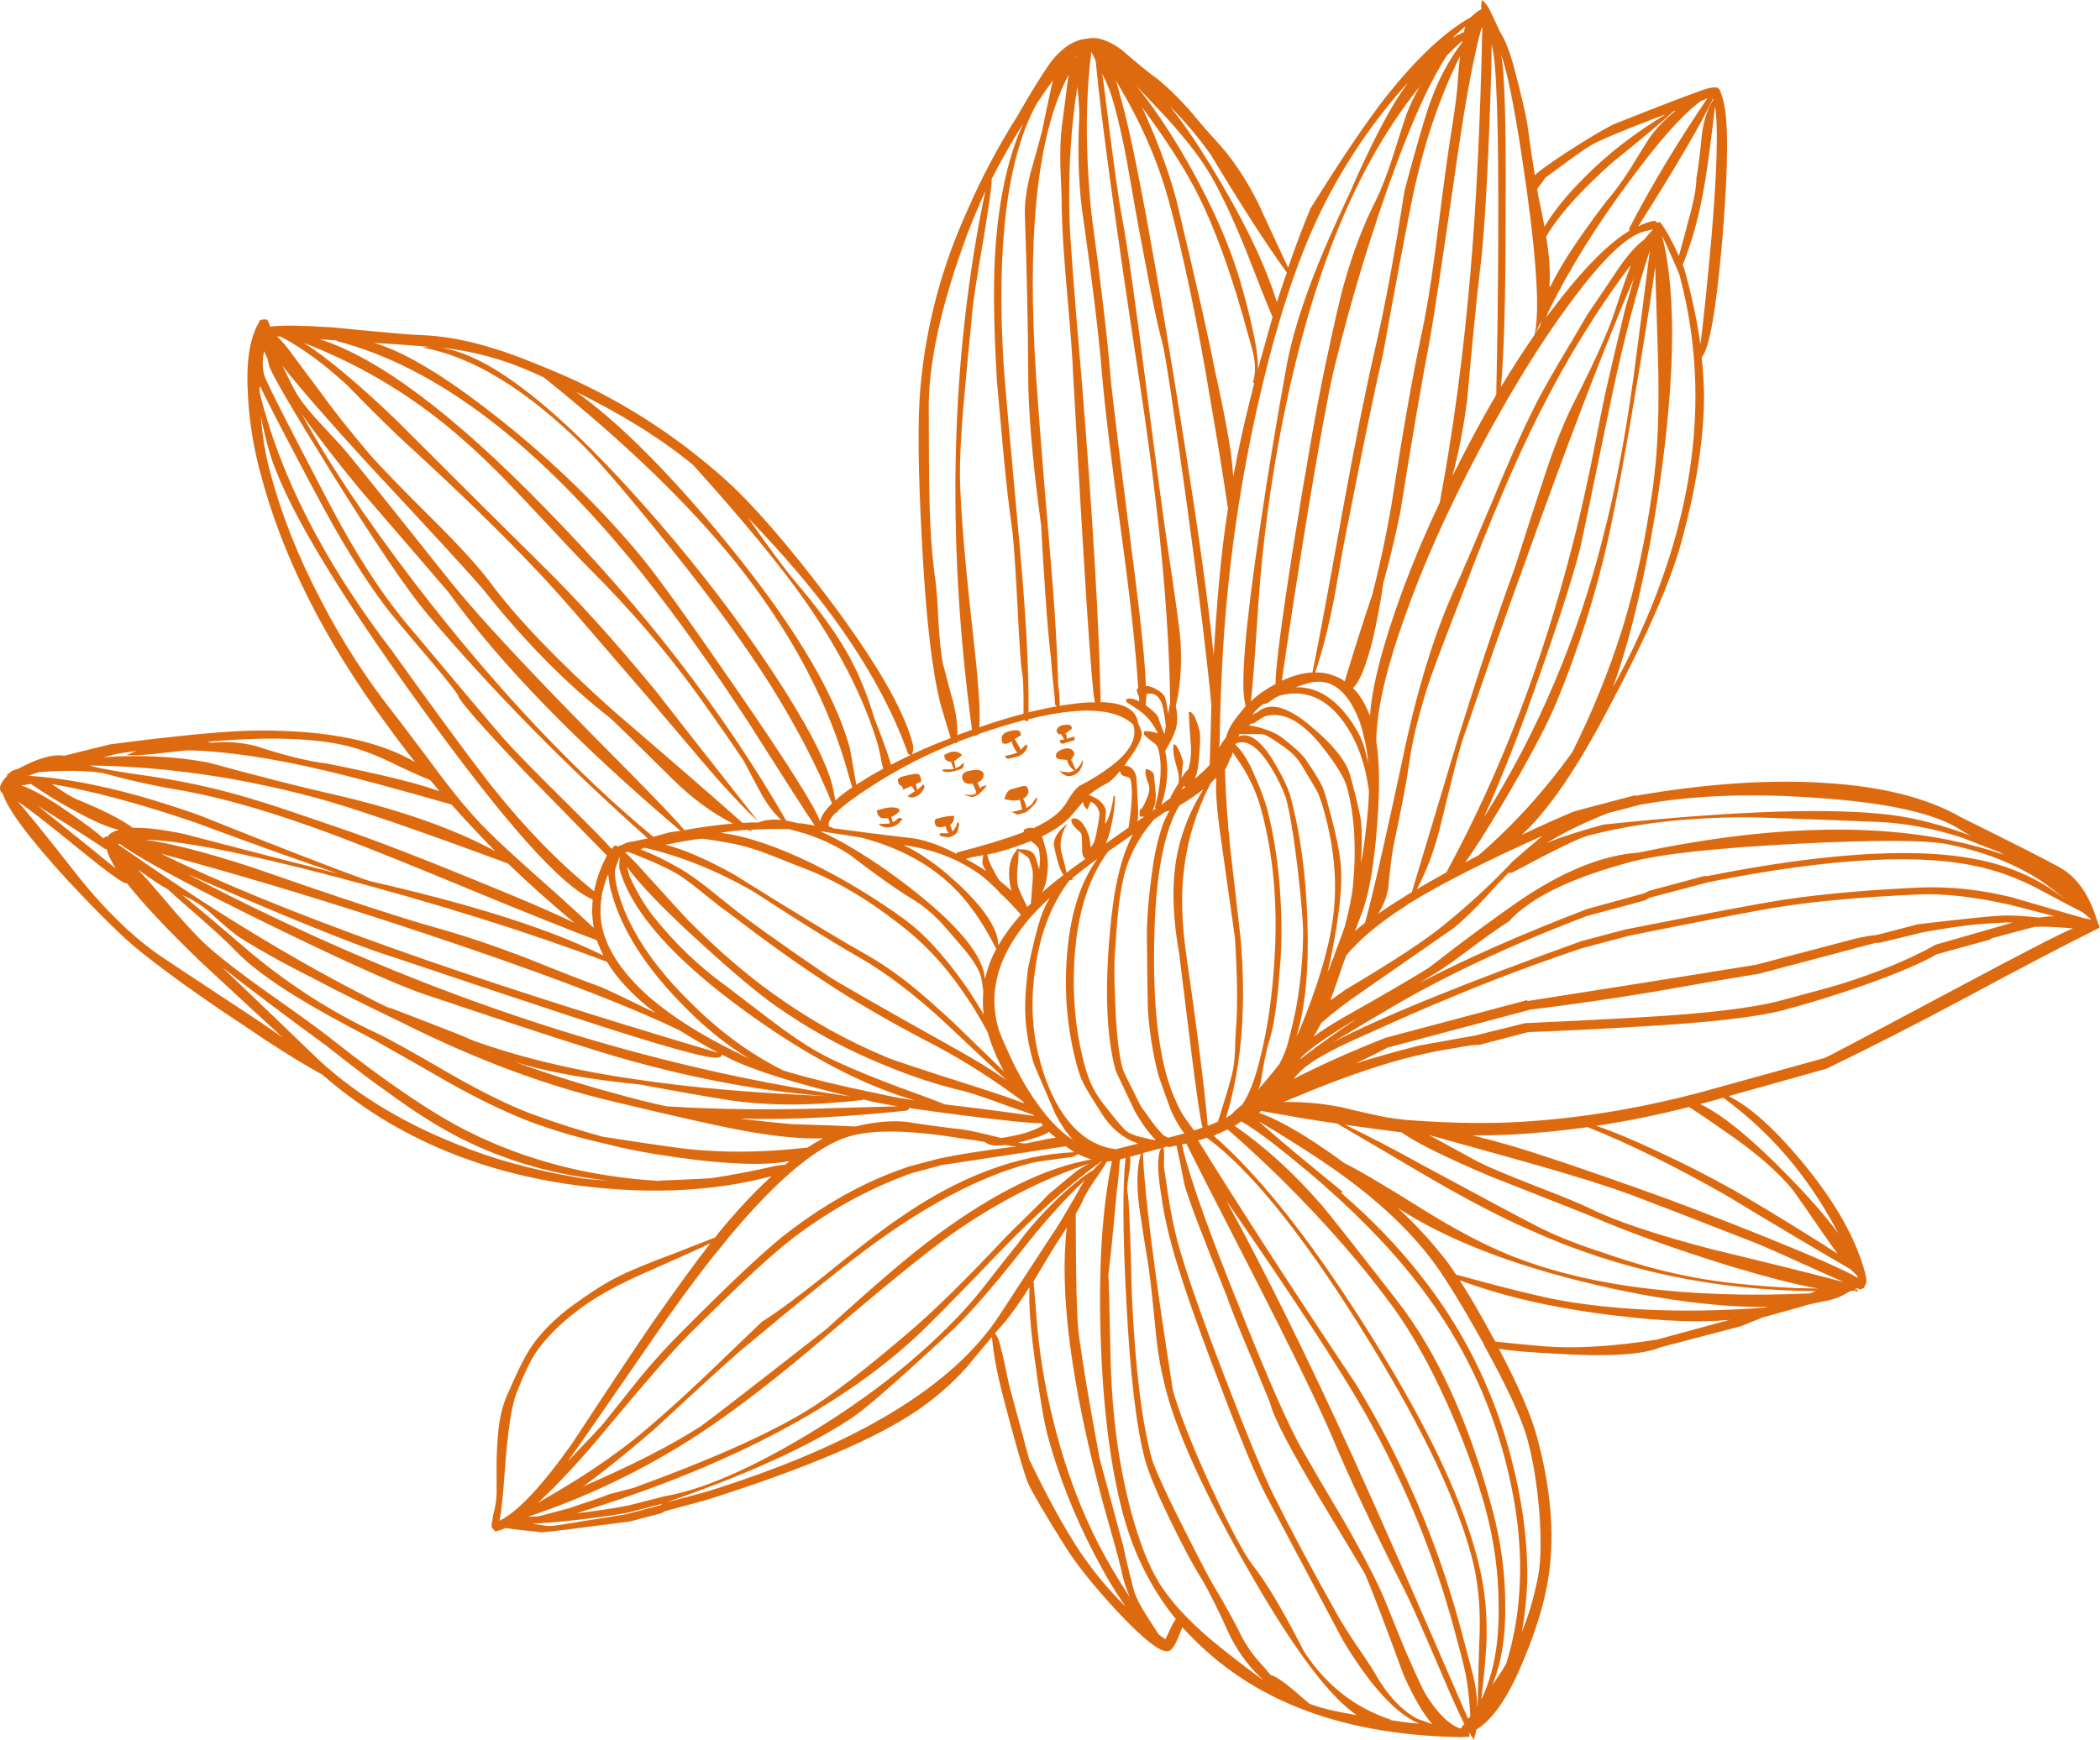 <?xml version="1.0" encoding="UTF-8"?>
<svg width="181px" height="150px" viewBox="0 0 181 150" version="1.1" xmlns="http://www.w3.org/2000/svg" xmlns:xlink="http://www.w3.org/1999/xlink">
    <!-- Generator: Sketch 52 (66869) - http://www.bohemiancoding.com/sketch -->
    <title>Group 10</title>
    <desc>Created with Sketch.</desc>
    <g id="Members-Portal" stroke="none" stroke-width="1" fill="none" fill-rule="evenodd">
        <g id="D-MemPortal-Main" transform="translate(-623, -237)" fill="#DE6A10">
            <g id="Group-10" transform="translate(623, 237)">
                <path d="M70.833,145.591 C70.776,145.629 70.736,145.667 70.718,145.705 C70.736,145.686 70.766,145.657 70.804,145.62 L70.833,145.591 Z M55.675,140.414 C55.121,142.443 54.787,143.752 54.672,144.339 C54.481,145.363 54.347,146.578 54.27,147.98 C54.347,148.037 54.414,148.104 54.471,148.18 C58.75,138.28 62.016,130.847 64.271,125.877 C68.244,117.154 71.921,109.701 75.303,103.518 C69.476,111.939 65.476,118.064 63.296,121.895 C59.935,127.868 57.395,134.041 55.675,140.414 Z M69.773,99.763 C69.237,100.218 68.741,100.626 68.283,100.987 C64.52,104.172 61.454,107.273 59.085,110.288 C55.436,114.878 52.867,119.932 51.378,125.451 C50.327,129.338 49.868,132.961 50.002,136.318 C50.077,138.764 50.47,141.135 51.176,143.429 C51.483,143.96 51.883,144.576 52.38,145.278 C51.596,143.401 51.225,141.096 51.262,138.366 C51.262,135.597 51.644,132.809 52.409,130.002 C54.414,122.549 57.117,116.623 60.518,112.223 C64.28,107.387 66.448,104.638 67.021,103.974 C69.428,101.186 71.95,98.882 74.587,97.061 C74.396,96.948 74.214,96.824 74.042,96.691 C74.003,96.691 73.974,96.7 73.956,96.72 C73.038,97.232 71.645,98.246 69.773,99.763 Z M72.524,96.663 C70.937,97.592 69.209,98.673 67.338,99.905 C62.924,102.826 59.572,105.87 57.279,109.037 C56.209,110.535 54.834,112.791 53.153,115.808 C53.153,115.827 53.144,115.854 53.125,115.892 C53.125,115.911 53.115,115.941 53.096,115.978 C53.057,115.997 53.039,116.025 53.039,116.063 C51.052,119.667 49.82,122.35 49.342,124.114 C48.884,125.802 48.549,127.812 48.34,130.145 C48.149,132.628 48.177,134.535 48.425,135.863 C48.75,137.588 49.218,139.201 49.83,140.698 C49.581,139.351 49.428,137.929 49.371,136.432 C49.294,132.961 49.792,129.243 50.862,125.28 C52.388,119.591 54.987,114.442 58.654,109.834 C60.565,107.406 62.819,105.074 65.417,102.835 C65.398,102.817 65.379,102.817 65.36,102.835 L65.302,102.722 C66.123,102.058 67.45,100.968 69.286,99.45 C70.584,98.369 71.664,97.441 72.524,96.663 Z M68.827,91.144 C68.025,90.347 66.507,89.286 64.271,87.958 C64.218,87.937 64.17,87.913 64.128,87.887 C65.639,88.876 67.254,90.028 68.971,91.343 C68.912,91.267 68.865,91.201 68.827,91.144 Z M83.986,99.821 C84.252,102.229 84.232,106.306 83.928,112.053 C83.603,118.424 83.068,123.005 82.322,125.793 C81.998,127.006 81.214,128.874 79.973,131.397 C78.904,133.577 78.062,135.142 77.451,136.09 C76.823,137.133 75.981,138.821 74.93,141.154 C74.127,142.67 73.172,143.913 72.065,144.88 C72.141,144.823 72.208,144.776 72.265,144.738 C72.878,144.321 73.985,143.477 75.59,142.206 C78.092,140.234 79.916,138.337 81.061,136.516 C81.979,135.037 82.791,132.989 83.497,130.372 C84.548,126.465 85.141,122.123 85.275,117.344 C85.369,112.546 85.436,110.079 85.474,109.948 C85.303,108.563 85.15,107.131 85.017,105.653 C84.902,104.419 84.806,103.385 84.729,102.551 C84.654,102.095 84.568,101.233 84.472,99.963 C84.318,99.924 84.157,99.877 83.986,99.821 Z M80.919,98.995 C81.244,99.546 81.263,100.759 80.976,102.637 C80.785,104.097 80.48,105.614 80.059,107.188 C79.353,109.823 78.007,113.74 76.019,118.936 C74.089,124.057 72.686,127.433 71.807,129.063 C70.546,131.435 68.359,135.559 65.245,141.438 C62.896,145.344 60.707,147.734 58.683,148.607 C59.047,148.569 59.438,148.531 59.858,148.493 C60.317,148.417 60.747,148.35 61.146,148.294 C61.146,148.275 61.139,148.265 61.12,148.265 C64.251,147.223 66.755,145.25 68.627,142.349 C70.384,138.896 71.854,136.421 73.038,134.923 C73.802,133.938 75.025,131.633 76.706,128.011 C78.35,124.388 79.42,121.658 79.916,119.818 C81.502,109.71 82.361,102.911 82.494,99.422 C81.92,99.251 81.397,99.109 80.919,98.995 Z M82.667,99.478 C83.01,100.617 83.059,102.143 82.81,104.059 C82.638,105.272 82.361,107.046 81.979,109.378 C81.806,110.668 81.597,112.602 81.349,115.182 C81.195,116.756 80.899,118.368 80.459,120.018 C79.333,124.189 76.64,129.888 72.38,137.114 C69.018,142.803 66.249,146.387 64.071,147.867 C65.771,147.583 66.974,147.307 67.681,147.042 C67.833,146.984 67.977,146.937 68.11,146.899 C68.512,146.578 68.989,146.17 69.543,145.676 C70.404,144.956 71.052,144.529 71.491,144.396 C71.683,144.168 71.902,143.913 72.149,143.628 C73.048,142.68 73.746,141.655 74.243,140.556 C74.567,139.911 75.016,139.087 75.59,138.081 C76.354,136.792 76.811,135.994 76.965,135.691 C79.81,130.23 81.406,126.892 81.75,125.679 C82.591,122.529 83.155,117.903 83.44,111.796 C83.574,106.259 83.699,103.262 83.813,102.807 C83.87,102.617 83.841,102.134 83.726,101.356 C83.574,100.56 83.537,100.02 83.612,99.735 C83.288,99.64 82.972,99.555 82.667,99.478 Z M75.188,97.374 C73.87,98.512 72.362,99.905 70.661,101.556 C66.822,105.348 63.573,109.065 60.918,112.707 C59.275,114.982 57.709,117.789 56.219,121.127 C54.825,124.237 53.736,127.232 52.952,130.116 C52.226,132.809 51.854,135.531 51.835,138.28 C51.759,141.561 52.256,144.311 53.327,146.53 C53.019,143.913 52.867,142.035 52.867,140.898 C52.829,138.584 53.125,136.288 53.756,134.013 C55.207,128.627 58.455,121.99 63.497,114.1 C68.198,106.704 72.494,101.309 76.392,97.914 C75.951,97.725 75.55,97.544 75.188,97.374 Z M78.741,98.597 C78.494,99.147 76.726,102.617 73.44,109.009 C69.678,116.348 67.214,121.411 66.048,124.199 C64.576,127.689 62.533,132.004 59.916,137.142 C59.382,138.205 58.351,140.528 56.821,144.111 C56.019,146.008 55.342,147.517 54.787,148.634 C54.901,148.749 55.006,148.882 55.101,149.032 C55.217,148.995 55.342,148.948 55.476,148.891 C56.239,148.493 57.002,147.734 57.767,146.616 C58.034,146.255 58.311,145.762 58.597,145.137 C58.942,144.415 59.189,143.866 59.343,143.486 C59.667,142.803 60.115,141.741 60.69,140.3 C61.281,138.802 61.721,137.74 62.007,137.114 C62.752,135.483 63.832,133.445 65.245,130.997 C66.87,128.267 68.073,126.209 68.856,124.825 C70.001,122.777 71.74,118.822 74.07,112.963 C76.554,106.856 78.197,102.286 78.999,99.251 C79.017,99.043 79.056,98.863 79.113,98.711 C79.113,98.692 79.123,98.673 79.142,98.654 C79.027,98.635 78.894,98.616 78.741,98.597 Z M80.459,98.853 C80.288,98.891 80.135,98.891 80.002,98.853 C79.906,98.834 79.831,98.815 79.771,98.795 C79.715,98.776 79.658,98.768 79.601,98.768 C79.409,99.584 79.18,100.702 78.912,102.125 C78.587,103.339 77.376,106.534 75.274,111.711 C74.987,112.583 74.272,114.376 73.125,117.088 C72.055,119.648 71.51,120.985 71.491,121.099 C71.167,122.312 69.773,124.977 67.308,129.092 C66.067,131.16 64.759,133.339 63.382,135.635 C62.849,136.829 61.73,139.75 60.029,144.396 C59.17,146.33 58.339,147.753 57.537,148.663 C57.805,148.55 58.244,148.388 58.856,148.18 C60.212,147.44 61.417,146.15 62.467,144.311 C62.81,143.722 63.364,142.879 64.128,141.779 C64.835,140.717 65.369,139.864 65.732,139.22 C67.929,135.312 69.782,131.832 71.291,128.779 C72.149,127.035 73.536,123.677 75.446,118.709 C77.49,113.38 78.846,109.483 79.515,107.017 C79.802,105.936 80.068,104.609 80.318,103.034 C80.547,101.48 80.67,100.664 80.689,100.588 C80.651,99.735 80.651,99.233 80.689,99.081 L80.718,98.939 C80.623,98.901 80.537,98.872 80.459,98.853 Z M76.993,98.085 C73.346,100.74 68.989,106.088 63.926,114.13 C58.846,122.208 55.599,128.864 54.185,134.098 C53.631,136.128 53.393,138.375 53.469,140.841 C53.526,142.092 53.584,144.178 53.64,147.098 L53.669,147.098 C53.689,146.454 53.765,145.771 53.898,145.05 C54.051,144.348 54.462,142.765 55.13,140.3 C57.099,132.961 60.078,126.001 64.071,119.42 C69.476,111.342 74.032,104.305 77.739,98.312 C77.471,98.256 77.222,98.18 76.993,98.085 Z M38.196,115.494 C42.093,116.102 45.359,116.291 47.996,116.063 C49.16,115.968 50.536,115.835 52.122,115.665 C52.16,115.57 52.209,115.484 52.264,115.409 C53.353,113.38 54.329,111.702 55.188,110.374 C51.348,111.815 46.803,112.839 41.55,113.447 C37.576,113.92 34.366,114.034 31.92,113.787 L38.196,115.494 Z M28.884,112.735 C35.245,113.21 40.956,113.029 46.018,112.195 C47.776,111.91 50.937,111.142 55.502,109.891 C55.942,109.208 56.362,108.629 56.764,108.155 C57.891,106.752 59.143,105.415 60.518,104.144 C56.372,106.837 50.842,109.009 43.927,110.658 C40.01,111.607 36.238,112.233 32.608,112.535 C31.1,112.649 29.781,112.697 28.655,112.679 L28.884,112.735 Z M26.104,111.057 C30.04,110.867 33.268,110.506 35.789,109.976 C37.947,109.54 40.25,108.895 42.695,108.042 C45.064,107.283 47.05,106.486 48.654,105.653 C49.915,105.007 53.163,103.272 58.396,100.446 C60.881,99.062 63.106,97.905 65.073,96.976 C63.144,97.242 61.521,97.459 60.203,97.63 C58.904,98.54 56.353,99.802 52.551,101.413 C47.011,103.594 44.156,104.723 43.984,104.799 C40.603,106.259 36.515,107.728 31.72,109.208 C28.606,110.137 26.143,110.762 24.328,111.085 L26.104,111.057 Z M24.987,111.512 C35.741,111.986 44.444,110.857 51.091,108.126 C53.327,107.198 55.846,105.851 58.654,104.087 C61.807,102.115 63.966,100.844 65.131,100.275 C65.952,99.669 66.792,99.081 67.652,98.512 C69.353,97.411 70.755,96.634 71.865,96.179 C72.112,96.084 72.313,96.008 72.466,95.952 C72.428,95.895 72.399,95.857 72.38,95.838 C72.362,95.819 72.323,95.8 72.265,95.781 C69.82,96.236 67.652,96.597 65.761,96.861 C64.195,97.772 61.95,99.09 59.028,100.816 C55.168,103.11 51.845,104.865 49.056,106.078 C41.434,109.511 33.248,111.256 24.5,111.313 C24.671,111.389 24.834,111.455 24.987,111.512 Z M22.15,110.516 C24.805,109.815 28.539,108.885 33.354,107.728 C38.167,106.477 41.692,105.301 43.927,104.201 C44.824,103.765 46.459,103.091 48.827,102.182 C51.062,101.309 52.657,100.636 53.611,100.161 C53.86,100.029 55.263,99.261 57.824,97.857 C55.971,98.369 53.689,99.005 50.976,99.763 C45.779,101.205 42.065,102.362 39.83,103.234 C38.951,103.556 35.57,104.865 29.686,107.16 C28.75,107.539 26.955,108.335 24.3,109.549 L22.121,110.516 L22.15,110.516 Z M20.861,110.175 C21.987,109.511 24.738,108.297 29.113,106.534 C33.469,104.789 36.973,103.452 39.629,102.523 C44.577,100.759 48.263,99.517 50.689,98.795 C51.873,98.456 53.001,98.151 54.07,97.886 C52.981,97.886 51.94,97.867 50.948,97.829 C48.731,97.715 46.467,97.497 44.156,97.175 C40.603,98.597 36.667,100.531 32.351,102.978 C27.709,105.785 24.088,107.937 21.491,109.435 C21.299,109.625 21.119,109.804 20.947,109.976 C20.909,110.033 20.88,110.099 20.861,110.175 Z M32.465,94.643 C29.581,96.767 27.145,99.242 25.158,102.068 C24.222,103.376 23.355,104.799 22.552,106.335 C23.62,104.894 25.044,103.262 26.821,101.442 C29.992,98.18 32.541,96.094 34.471,95.183 C34.299,95.145 34.147,95.107 34.013,95.069 L32.465,94.643 Z M32.237,97.602 C29.733,99.308 27.824,100.958 26.506,102.551 C26.276,102.854 25.311,104.238 23.611,106.704 C23.268,107.198 22.933,107.662 22.608,108.098 C23.296,107.644 24.147,107.103 25.158,106.477 C27.68,104.902 29.848,103.594 31.664,102.551 C33.841,101.337 36.066,100.209 38.339,99.166 C40.23,98.275 41.92,97.573 43.411,97.061 C40.775,96.663 38.11,96.122 35.416,95.439 C34.443,96.065 33.383,96.786 32.237,97.602 Z M7.536,79.538 C7.555,79.538 7.585,79.547 7.623,79.566 L14.155,81.444 C16.429,82.714 19.15,83.843 22.323,84.829 C22.971,85.037 24.691,85.512 27.479,86.25 C29.925,86.915 34.099,87.408 40.001,87.73 C43.038,87.901 46.229,88.063 49.572,88.214 L53.812,89.267 C53.908,89.286 55.542,89.58 58.712,90.148 C60.795,90.679 62.61,91.192 64.156,91.685 C63.106,91.192 62.19,90.736 61.405,90.319 L49.113,87.047 C45.427,86.592 41.835,86.07 38.339,85.483 C34.614,84.819 31.625,84.308 29.37,83.947 L19.4,81.302 L18.941,81.273 L15.331,80.391 C12.693,79.898 10.478,79.623 8.682,79.566 C8.282,79.528 7.9,79.519 7.536,79.538 Z M2.35,80.05 C3.381,80.467 6.858,82.259 12.78,85.426 C19.639,89.086 23.278,91.011 23.698,91.201 L34.27,94.131 C40.021,95.667 45.627,96.549 51.091,96.777 C53.765,96.872 56.687,96.796 59.858,96.549 C60.183,96.51 60.574,96.463 61.034,96.407 C61.109,96.369 61.177,96.349 61.233,96.349 L61.233,96.378 C62.264,96.189 63.631,95.885 65.331,95.468 C67.031,95.126 68.712,94.974 70.375,95.012 C69.782,94.766 69.19,94.52 68.597,94.273 C65.427,92.965 62.533,91.959 59.916,91.258 C58.388,90.86 56.926,90.556 55.531,90.347 C54.444,90.139 53.774,90.053 53.526,90.091 L49.285,88.982 C45.847,88.85 42.608,88.687 39.571,88.499 C33.612,88.157 29.504,87.683 27.251,87.077 C25.034,86.489 22.733,85.777 20.345,84.942 C17.461,83.918 15.368,83.027 14.069,82.269 L9.514,81.017 L9.284,80.875 L5.645,79.907 C4.997,79.869 3.965,79.907 2.551,80.021 C2.475,80.021 2.408,80.031 2.35,80.05 Z M74.529,64.148 C74.434,64.092 74.348,64.054 74.272,64.034 C73.412,63.806 72.475,64.508 71.463,66.139 C70.948,66.974 70.518,67.846 70.175,68.756 C69.83,70.027 69.487,72.104 69.141,74.986 C68.836,77.698 68.684,79.528 68.684,80.477 C68.703,82.562 68.894,84.649 69.257,86.735 C69.409,87.55 69.658,88.622 70.001,89.949 C70.116,90.423 70.366,91.03 70.747,91.769 C71.033,92.131 71.348,92.519 71.692,92.936 C71.978,93.277 72.265,93.609 72.553,93.932 C72.475,93.742 72.407,93.562 72.352,93.391 C72.103,91.78 71.854,90.566 71.607,89.75 C71.301,88.764 71.081,87.588 70.948,86.223 C70.87,85.711 70.766,84.563 70.632,82.781 C70.498,80.79 70.527,78.599 70.718,76.209 C70.928,73.764 71.291,71.583 71.807,69.667 C72.036,68.832 72.456,67.742 73.068,66.395 C73.488,65.466 73.974,64.727 74.529,64.176 L74.529,64.148 Z M74.874,65.315 C74.834,65.163 74.796,65.011 74.758,64.859 C74.567,65.124 74.317,65.485 74.014,65.941 C73.23,67.173 72.657,68.462 72.294,69.809 C71.244,73.697 70.861,77.973 71.147,82.638 C71.339,85.825 71.74,88.641 72.352,91.087 C72.791,92.965 73.325,94.359 73.956,95.269 C74.224,95.458 74.52,95.724 74.844,96.065 C74.978,96.16 75.14,96.265 75.331,96.378 C73.956,91.883 73.545,86.64 74.099,80.647 C74.48,77.328 74.767,74.844 74.958,73.194 C75.227,70.558 75.379,68.273 75.417,66.338 C75.227,66.054 75.073,65.713 74.958,65.315 L74.874,65.315 Z M72.924,62.356 C72.39,61.977 72.045,61.768 71.892,61.73 C70.384,61.332 68.78,62.195 67.079,64.319 C65.837,65.893 65.112,67.078 64.902,67.875 C64.251,70.302 64.081,73.119 64.385,76.324 C64.463,77.195 64.701,78.391 65.102,79.907 C65.293,80.477 65.541,81.149 65.846,81.927 C65.961,82.306 66.104,82.686 66.277,83.064 C66.295,83.141 66.314,83.207 66.334,83.264 C66.411,83.454 66.497,83.643 66.592,83.834 C66.42,83.226 66.21,82.221 65.961,80.818 C65.503,78.239 65.322,76.257 65.417,74.872 C65.476,73.735 65.808,72.047 66.42,69.809 C66.687,68.766 66.897,68.084 67.051,67.761 C67.241,67.344 67.729,66.556 68.512,65.4 C68.874,64.926 69.581,64.29 70.632,63.493 C71.225,63.115 71.978,62.821 72.896,62.612 C73.068,62.573 73.221,62.554 73.355,62.554 C73.279,62.498 73.211,62.44 73.154,62.385 C73.077,62.385 73.001,62.374 72.924,62.356 Z M70.69,64.148 C69.83,64.698 69.209,65.296 68.827,65.941 C68.369,66.719 67.94,67.438 67.537,68.102 C67.308,68.538 67.079,69.183 66.85,70.037 C65.952,73.299 65.713,76.38 66.133,79.281 C66.478,81.879 67.45,85.113 69.058,88.982 C69.133,89.095 69.2,89.219 69.257,89.351 C68.493,86.886 68.177,83.587 68.31,79.452 C68.445,75.375 68.932,71.781 69.773,68.671 C69.982,67.932 70.441,66.964 71.147,65.77 C72.199,63.988 73.172,63.209 74.07,63.436 C74.127,63.456 74.185,63.484 74.243,63.522 C74.205,63.427 74.176,63.343 74.157,63.266 C74.003,63.305 73.708,63.313 73.268,63.294 C72.579,63.276 72.149,63.294 71.978,63.352 C71.768,63.427 71.339,63.694 70.69,64.148 Z M80.432,69.951 C80.355,69.932 80.28,69.913 80.202,69.894 C80.374,70.179 80.537,70.501 80.689,70.862 C81.091,71.942 81.397,73.156 81.606,74.502 C81.989,77.139 82.17,79.234 82.15,80.79 C82.113,84.335 82.084,86.412 82.065,87.019 C81.931,89.011 81.625,90.917 81.148,92.737 C81.128,92.794 80.785,93.761 80.117,95.638 C79.678,96.606 79.275,97.298 78.912,97.715 C79.333,97.829 79.764,97.943 80.202,98.056 C80.241,98.075 80.28,98.085 80.318,98.085 C80.488,98.009 80.632,97.933 80.747,97.857 L81.406,97.117 C81.655,96.796 82.045,96.255 82.58,95.496 C82.657,95.42 82.924,94.9 83.383,93.932 C83.899,92.945 84.186,92.338 84.243,92.112 C84.568,90.935 84.777,89.086 84.873,86.564 C84.987,84.25 84.979,82.534 84.845,81.415 C84.71,78.969 84.49,77.101 84.186,75.812 C83.803,73.991 82.924,72.274 81.549,70.663 C81.205,70.435 80.89,70.217 80.604,70.008 C80.547,69.989 80.488,69.97 80.432,69.951 Z M77.28,68.046 C78.54,70.056 79.342,72.208 79.687,74.502 C79.993,76.721 79.888,79.281 79.372,82.183 C79.315,82.695 79.009,85.17 78.455,89.607 C77.92,93.951 77.557,96.463 77.366,97.146 C77.346,97.166 77.338,97.185 77.338,97.203 C77.585,97.298 77.833,97.383 78.083,97.459 C78.178,97.345 78.302,97.175 78.455,96.948 C78.912,96.359 79.257,95.809 79.487,95.297 C79.906,94.406 80.241,93.505 80.488,92.595 C81.368,89.332 81.692,84.923 81.462,79.368 C81.253,74.721 80.547,71.412 79.342,69.439 C78.866,69.173 78.302,68.803 77.652,68.329 C77.538,68.235 77.414,68.14 77.28,68.046 Z M76.162,67.078 C76.238,68.065 76.142,69.553 75.875,71.544 C75.035,77.461 74.596,80.571 74.557,80.875 C74.348,84.27 74.317,86.886 74.472,88.726 C74.51,89.144 74.539,89.797 74.557,90.689 C74.596,91.486 74.691,92.168 74.844,92.737 C75.035,93.496 75.428,94.813 76.019,96.691 C76.287,96.824 76.583,96.948 76.907,97.061 C76.965,96.17 77.146,94.473 77.451,91.969 C77.854,88.726 78.273,85.616 78.713,82.638 C79.151,79.642 79.229,77.063 78.942,74.901 C78.655,72.417 77.9,69.97 76.677,67.562 C76.526,67.41 76.392,67.268 76.277,67.135 C76.238,67.135 76.2,67.116 76.162,67.078 Z M78.799,67.818 C78.912,67.912 79.027,67.998 79.142,68.074 C79.104,67.998 79.066,67.912 79.027,67.818 C78.932,67.799 78.855,67.799 78.799,67.818 Z M82.15,60.876 C82.17,60.838 82.208,60.81 82.266,60.792 C82.228,60.564 82.199,60.241 82.179,59.824 C81.511,59.692 81.052,60.024 80.804,60.819 C80.689,61.275 80.595,61.872 80.518,62.612 C80.556,62.84 80.595,63.067 80.632,63.294 C80.938,62.554 81.111,62.09 81.148,61.901 C81.225,61.654 81.559,61.313 82.15,60.876 Z M59.629,77.945 C56.84,76.218 52.981,74.257 48.053,72.057 C48.779,72.663 49.63,73.393 50.603,74.246 C52.342,76.106 54.319,77.935 56.534,79.737 C58.12,81.046 60.947,82.904 65.016,85.312 C65.476,85.635 65.914,85.948 66.334,86.25 C66.028,85.417 65.666,84.373 65.245,83.122 C65.15,82.857 65.054,82.6 64.959,82.354 C63.832,81.027 62.293,79.718 60.345,78.429 C60.115,78.277 59.897,78.135 59.686,78.002 C59.667,77.983 59.648,77.964 59.629,77.945 Z M40.432,74.304 C37.833,73.621 33.03,73.1 26.018,72.739 C19.218,72.398 14.902,72.417 13.067,72.796 C10.125,73.403 7.575,74.379 5.416,75.726 C5.053,75.935 4.242,76.531 2.981,77.518 C3.401,77.214 3.879,76.882 4.412,76.523 C6.038,75.498 7.785,74.759 9.657,74.304 C15.006,72.976 23.115,73.393 33.985,75.555 L34.013,75.498 L38.884,76.807 L39.256,77.006 L44.213,78.372 C49.849,80.533 54.662,82.657 58.654,84.743 C58.081,84.383 57.603,84.09 57.222,83.862 C56.593,83.483 55.608,82.79 54.27,81.785 C52.8,80.685 51.682,79.898 50.918,79.425 C50.499,78.912 49.792,78.324 48.798,77.66 C46.83,76.389 44.041,75.271 40.432,74.304 Z M44.672,81.13 C54.758,84.753 61.893,87.654 66.076,89.836 C64.262,88.736 62.656,87.778 61.262,86.962 C56.486,84.136 50.803,81.473 44.213,78.969 L39.228,77.632 L38.855,77.404 L33.669,76.038 C23.086,73.934 15.216,73.525 10.059,74.816 C8.339,75.233 6.6,75.925 4.843,76.892 C3.353,77.689 2.235,78.277 1.491,78.656 C1.262,78.846 1.032,79.035 0.804,79.224 C0.784,79.244 0.764,79.262 0.746,79.281 C0.917,79.244 1.117,79.206 1.347,79.168 C3.029,78.693 5.13,78.087 7.651,77.347 C10.364,76.683 13.029,76.408 15.646,76.523 C20.861,76.769 25.149,77.186 28.511,77.774 C30.727,78.154 34.863,78.94 40.917,80.135 L44.672,81.13 Z M40.603,80.675 C34.585,79.462 30.458,78.666 28.225,78.286 C24.958,77.736 20.803,77.347 15.76,77.12 C13.564,77.006 10.898,77.3 7.765,78.002 C6.315,78.381 5.025,78.713 3.897,78.997 C4.336,78.997 4.786,79.035 5.245,79.112 C6.543,78.96 7.632,78.903 8.511,78.94 C9.409,78.978 11.796,79.224 15.674,79.681 L19.285,80.619 C19.686,80.638 20.296,80.742 21.119,80.932 L29.657,83.179 C32.771,83.69 39.333,84.734 49.342,86.307 L49.371,86.223 L61.55,89.465 C64.413,90.585 67.07,91.769 69.515,93.021 C69.058,92.471 68.655,92.082 68.31,91.856 C67.375,91.135 65.646,90.224 63.125,89.125 C60.203,87.797 57.786,86.744 55.876,85.967 C52.513,84.544 48.779,83.141 44.672,81.757 L40.603,80.675 Z M50.631,75.214 C47.06,73.299 44.901,72.246 44.156,72.057 C40.24,71.013 35.77,70.482 30.746,70.463 C30.078,70.444 26.189,70.576 19.085,70.862 C16.677,70.975 14.241,71.44 11.778,72.255 C10.689,72.692 9.713,73.07 8.854,73.393 C8.816,73.393 8.787,73.403 8.769,73.421 C8.596,73.517 8.424,73.612 8.253,73.706 C9.704,73.194 11.319,72.758 13.096,72.398 C20.469,70.938 29.362,71.307 39.771,73.507 C42.866,73.716 46.305,75.11 50.088,77.689 C52.131,79.093 54.721,81.008 57.853,83.435 C59.267,84.326 61.74,85.768 65.274,87.759 C66.286,88.347 67.126,88.888 67.795,89.38 C67.509,88.925 67.289,88.537 67.137,88.214 C66.162,87.341 64.949,86.412 63.497,85.426 C58.492,81.955 55.885,80.145 55.675,79.993 C54.815,79.272 53.908,78.391 52.952,77.347 C52.056,76.361 51.386,75.65 50.948,75.214 C50.908,75.271 50.803,75.271 50.631,75.214 Z M47.651,72.654 C46.163,71.743 44.405,70.89 42.379,70.094 L39.657,69.383 C35.169,68.567 30.096,68.368 24.442,68.785 C18.73,69.164 14.728,69.999 12.436,71.289 C11.978,71.591 11.538,71.847 11.118,72.057 C13.526,71.146 15.808,70.549 17.967,70.263 C23.163,69.619 31.435,69.894 42.781,71.089 C44.748,71.62 46.371,72.141 47.651,72.654 Z M63.241,71.231 C63.354,72.35 63.507,73.432 63.698,74.474 C63.604,72.843 63.604,71.629 63.698,70.832 C63.756,70.245 64.061,68.928 64.615,66.88 C64.959,65.59 66.183,64.092 68.283,62.385 C70.193,60.849 71.645,60.525 72.639,61.417 C72.809,61.474 72.963,61.55 73.096,61.645 C72.809,61.284 72.475,60.963 72.094,60.678 C72.075,60.696 71.999,60.688 71.865,60.649 C71.807,60.649 71.635,60.545 71.348,60.337 C71.081,60.147 70.861,60.024 70.69,59.966 C68.512,59.397 66.659,60.185 65.131,62.328 C64.366,63.427 63.803,64.66 63.44,66.026 C63.307,66.461 63.163,67.182 63.009,68.187 C63.03,69.117 63.106,70.131 63.241,71.231 Z M63.354,64.632 C63.641,63.55 64.262,62.44 65.217,61.304 C66.458,59.881 67.833,59.198 69.342,59.255 C68.979,59.122 68.597,58.999 68.198,58.885 C66.687,58.487 65.446,59.122 64.472,60.792 C63.995,61.626 63.659,62.508 63.47,63.436 C63.278,64.138 63.144,64.926 63.067,65.798 C63.144,65.457 63.241,65.068 63.354,64.632 Z M42.035,33.966 C41.004,29.131 39.924,25.005 38.798,21.591 C39.142,24.36 39.62,28.059 40.23,32.687 C40.956,37.921 41.835,42.501 42.866,46.426 C45.064,55.131 48.474,63.142 53.096,70.463 C52.963,70.141 52.818,69.818 52.666,69.496 C51.578,67.012 50.508,64.338 49.457,61.474 C47.107,54.95 45.571,50.266 44.844,47.421 C44.691,46.815 43.755,42.33 42.035,33.966 Z M138.943,90.66 C138.866,90.679 138.798,90.708 138.742,90.746 C138.838,90.708 138.924,90.679 139,90.66 C138.962,90.641 138.943,90.641 138.943,90.66 Z M124.1,129.775 L126.908,130.515 C127.003,130.552 128.331,130.77 130.891,131.168 C132.572,131.453 133.508,131.585 133.7,131.566 C133.774,131.566 134.233,131.5 135.073,131.368 C134.94,131.348 134.806,131.339 134.673,131.339 C134.062,131.302 133.231,131.235 132.18,131.141 C130.08,130.912 128.331,130.676 126.937,130.429 L123.87,129.632 L124.1,129.775 Z M96.049,110.743 C97.061,112.053 98.159,113.285 99.343,114.442 C102.782,117.875 106.946,121.041 111.836,123.943 C116.65,126.788 120.623,128.476 123.756,129.006 L126.879,129.803 C128.389,130.088 129.859,130.306 131.291,130.458 C118.761,126.607 109.133,121.648 102.409,115.58 C101.417,114.708 98.846,112.109 94.701,107.786 C91.683,104.657 88.807,102.105 86.075,100.133 C86.057,100.133 86.048,100.142 86.048,100.161 C86.297,100.351 86.526,100.579 86.737,100.844 C87.691,101.432 88.769,102.304 89.974,103.461 C91.329,104.789 92.428,106.04 93.268,107.217 C93.956,108.069 94.884,109.246 96.049,110.743 Z M94.329,113.901 C93.717,113.142 93.029,112.166 92.266,110.971 C92.342,112.374 92.19,114.47 91.806,117.258 C91.406,120.33 91.033,122.521 90.689,123.83 C89.734,127.319 88.388,130.723 86.649,134.041 C85.771,135.749 84.883,137.237 83.986,138.508 C85.36,137.161 86.63,135.644 87.795,133.956 C89.076,132.079 90.575,129.367 92.295,125.821 L94.042,119.335 C94.385,117.647 94.596,116.689 94.672,116.462 C94.806,115.911 94.884,115.617 94.901,115.58 C94.998,115.315 95.112,115.105 95.246,114.954 C94.901,114.556 94.596,114.205 94.329,113.901 Z M89.056,105.851 C89.705,111.521 88.665,119.43 85.934,129.575 C85.895,129.689 85.665,130.505 85.246,132.022 C84.767,133.691 84.433,134.971 84.243,135.863 C84.109,136.432 83.899,137.047 83.612,137.711 C84.643,136.157 85.551,134.62 86.334,133.103 C87.806,130.22 88.999,127.072 89.916,123.658 C90.737,120.625 91.291,117.599 91.578,114.584 C91.75,112.441 91.865,111.066 91.921,110.459 L91.893,110.43 C90.919,108.781 90.173,107.557 89.658,106.761 C89.447,106.439 89.248,106.135 89.056,105.851 Z M87.567,103.262 C87.376,102.865 86.945,102.182 86.277,101.214 C85.952,100.74 85.723,100.379 85.589,100.133 C85.436,100.133 85.294,100.123 85.159,100.104 C86.001,104.144 86.326,109.189 86.135,115.238 C85.942,121.364 85.294,126.484 84.186,130.6 C83.268,133.994 81.76,136.99 79.658,139.589 C79.792,139.778 79.926,140.006 80.059,140.271 C80.346,140.898 80.508,141.249 80.547,141.323 C80.756,141.192 80.947,141.059 81.119,140.926 C81.311,140.622 81.588,140.196 81.951,139.645 C82.657,138.565 83.097,137.721 83.268,137.114 C83.612,135.825 83.918,134.554 84.186,133.302 L86.22,125.764 C87.08,121.136 87.662,117.685 87.968,115.409 C88.121,114.48 88.216,112.431 88.254,109.265 C88.273,106.249 88.284,104.712 88.284,104.657 C87.939,104.068 87.7,103.604 87.567,103.262 Z M88.139,102.835 C89.286,104.826 89.982,105.984 90.231,106.306 L94.816,113.332 C98.827,119.534 107.289,124.635 120.204,128.636 L123.612,129.547 C116.507,127.082 111.159,124.645 107.566,122.235 C106.401,121.459 103.659,119.07 99.343,115.068 C97.796,113.683 95.675,111.284 92.983,107.87 C91.072,105.425 89.238,103.376 87.481,101.726 C87.729,102.087 87.948,102.457 88.139,102.835 Z M90.603,97.573 C90.394,97.762 90.194,97.933 90.002,98.085 C90.155,98.104 90.356,98.132 90.603,98.17 L92.494,98.569 C92.667,98.588 92.915,98.569 93.24,98.512 C93.126,98.474 93.011,98.445 92.897,98.426 C91.921,98.161 91.263,97.943 90.919,97.772 C90.785,97.715 90.68,97.648 90.603,97.573 Z M88.168,100.93 C88.207,100.949 89.018,101.621 90.603,102.949 C90.986,103.366 91.634,104.021 92.553,104.913 C93.507,105.841 94.138,106.467 94.443,106.79 C97.596,110.147 100.174,112.697 102.181,114.442 C106.286,117.988 109.438,120.416 111.636,121.724 C114.903,123.696 119.811,125.877 126.364,128.267 L128.541,128.836 C128.865,128.988 130.003,129.386 131.951,130.031 L134.301,130.656 C134.319,130.656 134.463,130.685 134.73,130.742 C134.997,130.742 135.256,130.751 135.504,130.77 C130.289,129.025 125.398,126.664 120.833,123.687 C117.72,121.658 113.937,118.737 109.486,114.925 C104.596,110.753 101.1,107.919 98.999,106.42 C95.122,103.689 91.148,101.651 87.08,100.304 C87.405,100.455 87.767,100.664 88.168,100.93 Z M88.053,99.508 C87.672,99.696 87.29,99.849 86.907,99.963 C90.766,100.607 95.197,102.769 100.203,106.448 C102.438,108.079 105.628,110.791 109.773,114.584 C116.42,119.781 120.021,122.568 120.576,122.947 C123.134,124.597 126.526,126.333 130.747,128.153 C129.028,126.92 126.985,125.28 124.615,123.231 C119.821,118.794 117.186,116.405 116.707,116.063 C112.658,112.668 109.257,109.928 106.506,107.842 C101.349,103.974 96.602,101.461 92.266,100.304 C91.942,100.209 91.254,100.096 90.202,99.963 C89.171,99.829 88.617,99.754 88.541,99.735 C88.37,99.64 88.207,99.565 88.053,99.508 Z M87.537,91.769 C88.359,88.679 88.627,85.417 88.34,81.984 C88.034,78.4 87.08,75.536 85.474,73.393 C84.748,72.899 84.061,72.426 83.412,71.971 C83.393,71.971 83.373,71.961 83.354,71.942 C84.329,73.725 84.979,76.408 85.303,79.993 C85.799,85.246 85.646,89.343 84.845,92.281 C84.826,92.358 84.262,93.553 83.155,95.866 C82.523,96.948 81.942,97.743 81.406,98.256 C81.443,98.275 81.483,98.284 81.522,98.284 C81.75,98.246 82.017,98.189 82.322,98.113 C83.126,97.943 83.678,97.725 83.986,97.459 C84.386,97.061 84.892,96.463 85.503,95.667 C86.075,94.984 86.515,94.34 86.822,93.733 C87.089,93.202 87.328,92.548 87.537,91.769 Z M122.266,114.84 C123.451,116.016 124.615,117.296 125.762,118.68 C126.259,119.306 127.318,120.634 128.943,122.663 C129.076,122.853 130.118,123.962 132.065,125.991 C131.187,124.778 128.751,121.27 124.758,115.466 C117.481,104.865 111.76,99.014 107.596,97.914 C105.514,97.364 102.304,97.449 97.967,98.17 C97.319,98.246 96.707,98.341 96.134,98.456 C95.924,98.588 95.742,98.673 95.59,98.711 C95.265,98.787 94.855,98.787 94.358,98.711 C94.014,98.787 93.678,98.834 93.354,98.853 C93.488,98.872 93.622,98.882 93.756,98.882 C96.449,99.223 98.542,99.555 100.031,99.877 L102.61,100.56 C106.374,101.793 110.06,103.841 113.669,106.704 C115.522,108.221 118.388,110.933 122.266,114.84 Z M124.673,109.407 C122.304,108.364 120.67,107.625 119.774,107.188 C120.977,108.724 122.648,111.019 124.788,114.072 C126.182,116.102 128.484,119.562 131.693,124.455 C134.291,128.116 136.373,130.334 137.939,131.111 C137.787,130.334 137.643,128.969 137.509,127.015 C137.261,123.469 136.907,121.136 136.45,120.018 C135.838,118.481 135.323,117.391 134.903,116.746 C134.062,115.456 132.811,114.186 131.149,112.934 C129.678,111.796 127.519,110.62 124.673,109.407 Z M131.177,101.527 C135.112,100.863 138.589,99.905 141.606,98.654 C146.65,96.643 150.814,94.035 154.099,90.831 C155.838,89.144 158.428,86.658 161.865,83.378 C159.708,85.085 156.65,87.389 152.697,90.29 C150.499,92.036 148.771,93.344 147.51,94.217 C145.275,95.866 143.164,97.194 141.177,98.199 C137.261,100.153 133.04,101.346 128.513,101.783 C129.889,101.707 130.775,101.621 131.177,101.527 Z M115.332,113.958 C115.848,114.451 117.51,116.044 120.318,118.737 C122.228,120.538 123.814,121.971 125.074,123.033 C126.622,124.379 128.494,125.764 130.69,127.186 C131.531,127.736 132.772,128.485 134.415,129.433 C134.51,129.49 134.596,129.547 134.673,129.604 C132.801,127.878 130.69,125.583 128.341,122.72 C125.228,118.984 123.002,116.442 121.664,115.096 C117.806,111.246 114.978,108.601 113.183,107.16 C109.878,104.543 106.306,102.541 102.467,101.157 L99.83,100.446 L89.143,98.825 C88.893,99.014 88.647,99.185 88.398,99.336 C93.346,99.546 98.406,101.461 103.584,105.082 C104.959,106.012 107.041,107.614 109.829,109.891 C112.256,111.825 114.09,113.181 115.332,113.958 Z M115.991,96.463 C112.324,96.521 107.949,96.284 102.867,95.752 C102.771,95.695 102.704,95.657 102.666,95.638 L102.666,95.525 C101.369,95.714 99.763,95.933 97.853,96.179 C94.243,96.634 92.046,96.853 91.263,96.834 C91.205,96.891 91.158,96.957 91.119,97.033 C91.234,97.108 91.463,97.222 91.806,97.374 C92.228,97.544 92.513,97.648 92.667,97.686 C93.469,97.895 94.146,98.037 94.701,98.113 C96.267,97.715 97.376,97.469 98.026,97.374 C99.458,97.222 101.072,97.003 102.867,96.72 C104.167,96.587 105.638,96.72 107.28,97.117 C108.369,97.061 110.185,96.995 112.725,96.918 C114.251,96.786 115.752,96.624 117.223,96.435 C116.823,96.435 116.411,96.445 115.991,96.463 Z M127.882,94.301 C130.786,93.524 133.709,92.605 136.65,91.543 C136.039,91.732 135.399,91.913 134.73,92.082 C132.323,92.67 129.353,93.145 125.819,93.505 C122.456,94.131 119.86,94.586 118.025,94.87 C114.759,95.344 110.977,95.335 106.679,94.842 L106.593,94.785 C106.345,94.842 106.095,94.908 105.847,94.984 C105.313,95.079 104.568,95.212 103.613,95.382 C104.587,95.401 106.345,95.449 108.884,95.525 C114.099,95.714 118.99,95.667 123.556,95.382 C125.026,95.06 126.469,94.7 127.882,94.301 Z M126.966,74.73 C125.991,76.077 124.214,77.954 121.635,80.363 C118.693,83.075 116.401,85.047 114.759,86.28 C111.625,88.556 108.273,90.414 104.701,91.856 C102.427,92.803 100.164,93.543 97.91,94.073 C97.07,94.301 95.809,94.728 94.129,95.354 C92.886,95.79 92.151,96.046 91.921,96.122 C91.902,96.141 91.884,96.17 91.865,96.208 C92.8,96.075 94.358,95.866 96.534,95.582 C97.643,95.449 98.655,95.326 99.572,95.212 C100.203,94.946 101.569,94.434 103.67,93.676 C107.013,92.405 109.314,91.4 110.575,90.66 C111.683,90.034 113.012,89.133 114.558,87.958 C115.417,87.294 116.707,86.307 118.427,85 C120.756,83.331 122.868,81.302 124.758,78.912 C125.466,78.002 126.124,76.882 126.736,75.555 L126.966,74.73 Z M128.569,75.385 C128.551,75.84 128.464,76.343 128.312,76.892 C127.433,80.174 125.294,83.511 121.893,86.905 C120.155,88.669 118.341,90.12 116.449,91.258 C116.794,91.106 117.1,90.954 117.366,90.803 C120.423,89.323 122.944,87.74 124.931,86.051 C127.146,84.117 128.513,82.183 129.028,80.249 C129.257,79.376 129.305,78.467 129.172,77.518 L129.087,77.404 C129.124,77.386 129.153,77.375 129.172,77.375 C129.057,76.788 128.895,76.199 128.685,75.612 C128.647,75.536 128.608,75.46 128.569,75.385 Z M127.567,73.849 C127.605,74.076 127.624,74.408 127.624,74.844 C126.63,78.56 122.944,82.724 116.564,87.332 C111.387,91.068 106.584,93.581 102.151,94.87 C103.392,94.681 104.33,94.51 104.959,94.359 C108.397,93.657 111.224,92.974 113.441,92.311 C116.248,90.926 118.895,89.001 121.377,86.536 C124.779,83.217 126.908,79.955 127.767,76.751 C127.92,76.181 127.996,75.641 127.996,75.129 C127.996,74.977 127.911,74.684 127.739,74.246 C127.682,74.095 127.624,73.962 127.567,73.849 Z M120.145,76.437 C120.929,75.83 121.664,75.318 122.353,74.901 C123.65,74.161 124.797,73.601 125.791,73.223 C125.676,73.184 125.571,73.137 125.475,73.081 C122.323,73.801 119.171,75.072 116.02,76.892 C112.065,79.471 109.047,81.348 106.965,82.525 C104.558,83.909 102.027,85.844 99.372,88.328 C97.041,90.528 95.332,92.131 94.243,93.135 C95.427,92.3 96.954,91.362 98.827,90.319 C105.417,86.64 109.057,84.554 109.745,84.061 C113.948,81.197 116.774,79.168 118.226,77.973 C118.667,77.632 119.305,77.12 120.145,76.437 Z M110.002,84.572 C107.423,86.299 104.176,88.176 100.26,90.205 C97.776,91.533 95.302,93.116 92.839,94.956 C92.8,95.012 92.762,95.069 92.724,95.126 C93.641,94.766 95.112,94.264 97.137,93.619 C101.435,92.254 103.9,91.438 104.529,91.173 C108.005,89.731 111.291,87.892 114.387,85.654 C116.66,84.041 119.096,81.937 121.693,79.338 C121.999,79.016 123.183,77.717 125.246,75.442 C126.048,74.531 126.678,73.876 127.138,73.479 C127.041,73.46 126.955,73.451 126.879,73.451 C126.536,73.564 126.115,73.725 125.619,73.934 C124.166,74.521 123.06,75.062 122.295,75.555 C121.817,75.878 121.158,76.38 120.318,77.063 C119.248,77.935 118.598,78.438 118.369,78.571 C115.103,81.073 112.314,83.075 110.002,84.572 Z M106.534,82.183 C108.77,80.932 112.505,78.666 117.74,75.385 C120.069,74.095 122.037,73.242 123.642,72.824 C123.355,72.787 123.01,72.72 122.609,72.625 C121.35,72.398 120.614,72.293 120.404,72.312 C119.295,72.464 118.341,72.625 117.538,72.796 C116.64,72.986 115.619,73.307 114.473,73.764 C113.25,74.257 112.361,74.607 111.807,74.816 C109.057,75.859 106.278,77.48 103.47,79.681 C101.464,81.197 99.686,83.075 98.139,85.312 C97.433,86.28 96.678,87.504 95.877,88.982 C95.551,90.12 95.084,91.248 94.472,92.367 C94.759,92.101 95.073,91.799 95.417,91.457 C96.811,90.11 97.987,88.972 98.943,88.043 C100.413,86.697 101.569,85.682 102.409,85 C103.804,83.88 105.179,82.942 106.534,82.183 Z M96.42,84.346 C96.363,84.61 96.306,85 96.248,85.512 C96.306,86.157 96.296,86.801 96.219,87.446 C96.239,87.408 96.257,87.379 96.278,87.36 C97.061,86.051 97.634,85.161 97.997,84.686 C99.716,82.278 101.388,80.477 103.012,79.281 C105.628,77.386 108.313,75.764 111.062,74.417 C114.062,72.957 116.67,72.085 118.884,71.8 C118.103,71.667 117.329,71.583 116.564,71.544 C116.393,71.601 116.248,71.658 116.134,71.716 C116.192,71.64 116.259,71.583 116.335,71.544 C115.189,71.468 114.081,71.449 113.012,71.487 C111.101,71.923 109.372,72.644 107.825,73.649 C105.417,75.489 103.565,76.797 102.265,77.575 C101.464,78.067 100.671,78.722 99.888,79.538 C99.506,79.955 98.865,80.695 97.967,81.757 C97.07,82.819 96.554,83.682 96.42,84.346 Z M91.32,79.168 C91.645,80.154 92.008,81.623 92.409,83.577 C92.62,85.341 92.686,86.753 92.609,87.816 C92.553,88.916 92.332,90.159 91.951,91.543 C91.931,91.655 91.291,93.163 90.031,96.065 C89.534,96.995 89.028,97.734 88.512,98.284 C89.679,97.544 90.834,96.312 91.98,94.586 C92.782,93.391 93.507,92.054 94.158,90.575 C94.615,89.589 94.893,88.906 94.988,88.527 C95.733,85.758 95.112,83.007 93.126,80.277 C92.475,79.348 91.597,78.381 90.489,77.375 C90.834,77.926 91.11,78.523 91.32,79.168 Z M88.427,75.812 C88.483,75.793 88.55,75.773 88.627,75.755 C87.939,75.185 87.203,74.616 86.419,74.048 C87.834,76.001 88.693,78.627 88.999,81.927 C89.324,85.36 89.046,88.687 88.168,91.913 C87.959,92.689 87.709,93.306 87.423,93.761 C87.232,94.122 86.783,94.852 86.075,95.952 C85.427,97.014 84.577,97.81 83.526,98.341 C83.297,98.436 83.087,98.521 82.897,98.597 C83.393,98.711 83.928,98.843 84.5,98.995 C84.577,99.014 84.672,99.043 84.787,99.081 C86.621,98.872 88.168,97.829 89.429,95.952 C90.251,94.718 90.9,93.202 91.377,91.4 C92.065,88.858 92.19,86.194 91.75,83.406 C91.35,80.467 90.374,77.964 88.827,75.897 L88.427,75.812 Z M94.787,77.006 C94.232,77.518 93.641,78.135 93.011,78.855 C93.793,79.746 94.443,80.628 94.958,81.501 C94.979,81.179 95.007,80.941 95.046,80.79 C95.465,79.272 96.928,77.442 99.43,75.299 C100.748,74.199 101.988,73.384 103.154,72.853 C102.905,72.891 102.666,72.929 102.438,72.966 C100.108,73.384 98.084,74.237 96.363,75.527 C95.961,75.849 95.495,76.276 94.958,76.807 C94.884,76.882 94.825,76.968 94.787,77.063 C94.768,77.044 94.768,77.025 94.787,77.006 Z M93.211,73.393 C92.715,73.658 92.419,73.867 92.323,74.019 C92.266,74.114 92.17,74.398 92.036,74.872 C91.959,75.157 91.959,75.659 92.036,76.38 C92.056,76.779 92.093,77.29 92.151,77.916 C92.266,78.01 92.371,78.105 92.468,78.201 C92.924,77.252 93.182,76.674 93.24,76.465 C93.354,76.049 93.373,75.508 93.298,74.844 C93.221,74.123 93.192,73.639 93.211,73.393 Z M96.248,73.735 C96.326,74.133 96.344,74.389 96.306,74.502 C96.267,74.616 96.173,74.816 96.019,75.1 C96.173,74.986 96.353,74.863 96.564,74.73 C96.965,74.484 97.366,74.257 97.767,74.048 C97.384,73.934 96.945,73.838 96.449,73.764 C96.373,73.745 96.306,73.735 96.248,73.735 Z M98.054,67.135 C97.959,67.495 97.662,67.638 97.167,67.562 C97.07,67.752 96.965,67.998 96.85,68.302 C96.85,68.321 96.859,68.34 96.879,68.359 C96.994,68.547 97.357,68.585 97.967,68.471 C97.567,68.661 97.281,68.737 97.107,68.699 C96.745,68.604 96.353,68.273 95.933,67.704 L96.306,67.789 C96.382,67.827 96.459,67.884 96.534,67.96 C96.592,67.827 96.65,67.695 96.707,67.562 C96.726,67.524 96.745,67.495 96.764,67.476 C96.497,67.363 96.326,67.211 96.248,67.021 L96.219,66.708 C96.315,66.405 96.678,66.31 97.308,66.424 C97.901,66.518 98.15,66.756 98.054,67.135 Z M91.921,72.682 C91.674,72.872 91.52,73.052 91.463,73.223 C91.35,73.697 91.339,74.275 91.435,74.958 C91.454,74.882 91.482,74.787 91.52,74.673 C91.674,74.066 91.806,73.706 91.921,73.592 C92.151,73.326 92.572,73.204 93.182,73.223 L93.182,73.165 L93.298,73.194 L93.298,73.223 L93.44,73.223 C93.403,73.242 93.373,73.261 93.354,73.28 C93.737,73.697 93.956,74.257 94.014,74.958 C94.052,75.527 94.004,76.077 93.87,76.607 C93.851,76.683 93.833,76.751 93.813,76.807 C94.1,76.542 94.443,76.247 94.844,75.925 C95.055,75.622 95.236,75.309 95.388,74.986 C95.675,74.474 95.848,74.038 95.905,73.677 C95.484,73.582 95.255,73.535 95.217,73.535 C94.052,73.213 93.029,72.872 92.151,72.511 C92.075,72.568 91.997,72.625 91.921,72.682 Z M87.624,69.268 C87.567,69.496 87.499,69.619 87.423,69.638 C87.405,69.733 87.347,69.77 87.253,69.752 C87.118,69.43 87.032,69.221 86.994,69.126 C86.63,69.259 86.382,69.562 86.248,70.037 C86.21,70.169 86.277,70.681 86.449,71.572 C86.526,72.028 86.621,72.398 86.737,72.682 C86.812,72.796 86.889,72.919 86.966,73.052 C87.003,72.976 87.032,72.843 87.051,72.654 C87.069,72.445 87.089,72.293 87.107,72.198 C87.222,71.8 87.395,71.43 87.624,71.089 C87.892,70.71 88.178,70.53 88.483,70.549 L88.654,70.634 C88.675,70.672 88.665,70.767 88.627,70.918 C88.588,71.032 88.454,71.212 88.224,71.459 C87.959,71.667 87.814,71.819 87.795,71.914 C87.758,72.047 87.738,72.341 87.738,72.796 C87.738,73.289 87.72,73.592 87.682,73.706 C87.662,73.82 87.585,73.934 87.452,74.048 C88.062,74.484 88.608,74.882 89.085,75.242 C89.143,74.863 89.276,74.322 89.486,73.621 C89.716,72.749 89.553,71.877 88.999,71.004 C89.724,71.572 90.116,72.141 90.173,72.711 C90.173,72.899 90.069,73.393 89.858,74.19 C89.705,74.74 89.534,75.157 89.342,75.442 C90.145,76.049 90.747,76.542 91.148,76.92 C91.164,76.937 91.183,76.965 91.205,77.006 C90.957,76.524 90.803,75.993 90.747,75.413 C90.633,74.635 90.68,73.867 90.891,73.109 C91.005,72.654 91.11,72.322 91.205,72.113 C90.116,71.583 89.286,71.004 88.713,70.377 C88.273,69.866 87.92,69.449 87.652,69.126 C87.652,69.164 87.643,69.211 87.624,69.268 Z M87.166,68.558 C86.726,68.196 86.239,67.875 85.704,67.59 C85.38,67.457 84.968,67.088 84.472,66.481 C84.472,66.499 84.463,66.528 84.444,66.566 C84.386,66.774 84.243,66.898 84.014,66.936 C83.745,66.974 83.592,67.069 83.555,67.22 C83.363,67.979 83.422,69.354 83.726,71.346 C84.433,71.838 85.083,72.293 85.675,72.711 C85.542,72.388 85.417,72.009 85.303,71.572 C85.035,70.454 84.902,69.467 84.902,68.615 L85.017,68.642 C85.112,69.401 85.294,70.103 85.56,70.748 C85.619,70.824 85.686,70.928 85.761,71.061 C85.704,70.302 85.675,69.913 85.675,69.894 C85.827,69.325 86.239,68.909 86.907,68.642 C86.984,68.604 87.069,68.577 87.166,68.558 Z M92.008,69.24 C92.143,69.411 92.323,69.553 92.553,69.667 C92.553,69.572 92.561,69.477 92.581,69.383 C92.657,69.173 92.734,68.994 92.811,68.841 C92.62,68.766 92.486,68.642 92.409,68.471 C92.351,68.321 92.342,68.187 92.38,68.074 C92.419,67.922 92.475,67.827 92.553,67.789 C92.609,67.77 92.686,67.761 92.782,67.761 L93.87,68.046 C94.062,68.14 94.186,68.263 94.243,68.416 C94.339,68.642 94.406,68.795 94.443,68.87 C94.272,68.946 94.023,68.994 93.699,69.012 C93.451,69.012 93.248,68.994 93.097,68.955 L92.897,69.781 C92.952,69.799 93.02,69.818 93.097,69.837 C93.498,69.951 93.727,69.999 93.784,69.98 C93.822,69.961 93.917,69.923 94.07,69.866 C93.67,70.056 93.412,70.179 93.298,70.236 L92.696,70.065 C92.657,70.065 92.628,70.056 92.609,70.037 C92.59,70.018 92.572,70.008 92.553,70.008 C92.246,69.762 91.997,69.524 91.806,69.297 C91.616,69.012 91.559,68.832 91.634,68.756 C91.75,68.852 91.873,69.012 92.008,69.24 Z M87.738,65.599 C87.776,65.826 87.959,66.083 88.284,66.368 C88.321,66.272 88.407,66.073 88.541,65.77 C88.579,65.655 88.636,65.57 88.713,65.514 C88.693,65.495 88.675,65.485 88.654,65.485 C88.483,65.201 88.398,65.04 88.398,65.002 C88.512,64.565 88.827,64.423 89.342,64.575 C89.841,64.727 90.048,64.954 89.974,65.258 C89.935,65.372 89.83,65.438 89.658,65.457 C89.582,65.476 89.371,65.495 89.028,65.514 L89.028,65.57 C88.931,65.911 88.723,66.205 88.398,66.452 L88.913,66.594 C88.971,66.575 89.105,66.556 89.315,66.537 C89.447,66.556 89.534,66.528 89.572,66.452 L89.658,66.452 C89.564,66.585 89.467,66.68 89.371,66.737 C89.143,66.907 88.893,66.955 88.627,66.88 C88.207,66.765 87.929,66.518 87.795,66.139 C87.682,65.911 87.643,65.723 87.682,65.57 L87.738,65.599 Z M88.627,62.698 C88.685,62.508 88.893,62.44 89.257,62.498 C89.658,62.536 89.887,62.717 89.944,63.039 C89.869,63.152 89.82,63.228 89.802,63.266 C89.763,63.305 89.679,63.313 89.545,63.294 C89.467,63.389 89.381,63.541 89.286,63.75 C89.362,63.768 89.457,63.787 89.572,63.806 C89.648,63.768 89.668,63.825 89.63,63.977 C89.611,64.054 89.534,64.1 89.401,64.119 L88.37,63.806 L88.398,63.493 C88.435,63.513 88.665,63.58 89.085,63.694 C89.046,63.599 89.046,63.484 89.085,63.352 C89.123,63.294 89.162,63.257 89.201,63.238 C89.162,63.219 89.134,63.209 89.114,63.209 C88.885,63.02 88.741,62.915 88.685,62.897 C88.627,62.84 88.608,62.773 88.627,62.698 Z M94.643,63.893 L94.587,64.092 C94.548,64.072 94.509,64.072 94.472,64.092 C94.491,64.148 94.385,64.148 94.158,64.092 C94.138,64.092 94.023,64.034 93.813,63.92 C93.699,64.319 93.536,64.641 93.327,64.887 C93.575,65.002 93.928,65.096 94.385,65.172 C94.31,65.305 94.252,65.38 94.214,65.4 C94.195,65.438 93.928,65.391 93.412,65.258 C92.897,65.124 92.572,64.821 92.438,64.347 L92.494,64.205 C92.572,64.186 92.705,64.29 92.897,64.518 C92.935,64.575 92.973,64.622 93.011,64.66 C93.068,64.527 93.192,64.3 93.383,63.977 C93.44,63.863 93.498,63.778 93.555,63.721 C93.383,63.627 93.211,63.522 93.039,63.408 C92.983,63.484 92.983,63.408 93.039,63.181 C93.115,62.934 93.431,62.887 93.985,63.039 C94.539,63.172 94.759,63.456 94.643,63.893 Z M106.708,72.227 C103.478,73.081 100.842,74.512 98.799,76.523 C97.481,77.812 96.257,79.575 95.131,81.814 C95.398,82.306 95.619,82.8 95.79,83.293 C95.905,83.653 96.01,84.022 96.105,84.402 C96.143,84.098 96.181,83.88 96.219,83.748 C96.811,81.511 99.583,78.618 104.529,75.072 C106.726,73.535 108.656,72.398 110.318,71.658 C110.203,71.677 110.069,71.697 109.916,71.716 C109.821,71.734 109.716,71.753 109.601,71.772 C108.798,71.885 107.835,72.037 106.708,72.227 Z M103.498,69.752 C103.881,69.524 104.51,69.562 105.389,69.866 L105.447,69.866 C105.447,69.884 105.428,69.951 105.389,70.065 C105.294,70.482 104.988,70.634 104.472,70.519 C104.434,70.596 104.377,70.748 104.3,70.975 C104.434,71.013 104.759,71.032 105.275,71.032 C104.988,71.316 104.624,71.403 104.185,71.289 L104.071,71.289 L104.043,71.259 C103.793,71.184 103.613,71.08 103.498,70.947 C103.345,70.757 103.249,70.643 103.212,70.606 C103.403,70.492 103.537,70.482 103.613,70.576 C103.746,70.71 103.889,70.813 104.043,70.89 C104.099,70.701 104.147,70.549 104.185,70.435 C103.937,70.339 103.698,70.179 103.47,69.951 L103.498,69.752 Z M100.432,70.748 C100.451,70.824 100.441,70.928 100.403,71.061 C100.326,71.326 100.022,71.384 99.486,71.231 C99.467,71.307 99.448,71.384 99.43,71.459 C99.391,71.629 99.324,71.743 99.228,71.8 L99.256,71.828 C99.334,71.847 99.544,71.847 99.888,71.828 C99.925,71.866 99.964,71.877 100.002,71.857 C100.022,71.877 100.022,71.923 100.002,71.999 C99.982,72.057 99.869,72.104 99.658,72.141 C99.448,72.179 99.277,72.189 99.143,72.17 C98.76,72.057 98.521,71.857 98.426,71.572 C98.388,71.269 98.35,71.098 98.312,71.061 L98.426,70.89 L98.513,70.918 C98.513,71.051 98.562,71.193 98.655,71.346 C98.751,71.496 98.837,71.61 98.914,71.686 C98.971,71.44 99.038,71.25 99.114,71.118 C98.98,71.023 98.885,70.909 98.827,70.776 C98.808,70.757 98.779,70.614 98.741,70.35 C99.066,70.312 99.611,70.397 100.374,70.606 C100.355,70.643 100.374,70.69 100.432,70.748 Z M103.584,67.163 C103.622,67.201 103.622,67.287 103.584,67.42 C103.565,67.551 103.507,67.647 103.412,67.704 C103.278,67.761 103.201,67.846 103.182,67.96 C103.145,68.074 103.115,68.121 103.097,68.102 C103.021,68.008 102.925,67.95 102.811,67.932 C102.658,67.855 102.533,67.799 102.438,67.761 C102.361,67.836 102.295,67.941 102.237,68.074 C102.198,68.112 102.161,68.159 102.123,68.216 L102.151,68.216 C102.533,68.462 102.743,68.604 102.782,68.642 C102.591,68.756 102.409,68.785 102.237,68.728 C101.911,68.653 101.665,68.471 101.492,68.187 C101.358,68.017 101.302,67.884 101.32,67.789 C101.34,67.695 101.369,67.647 101.406,67.647 L101.464,67.647 C101.54,67.761 101.702,67.912 101.951,68.102 L102.065,67.59 C101.856,67.495 101.702,67.429 101.607,67.391 C101.588,67.334 101.607,67.201 101.665,66.993 C101.702,66.822 101.807,66.727 101.98,66.708 C102.209,66.708 102.676,66.803 103.383,66.993 C103.441,67.05 103.507,67.106 103.584,67.163 Z M99.6,65.087 C99.638,65.03 99.63,65.115 99.572,65.342 C99.534,65.476 99.438,65.57 99.286,65.628 C99.19,65.666 99.104,65.685 99.028,65.685 C99.009,65.741 98.991,65.798 98.971,65.854 C98.931,65.988 98.865,66.129 98.769,66.281 C98.96,66.32 99.267,66.338 99.686,66.338 L99.801,66.452 C99.534,66.585 99.182,66.594 98.741,66.481 C98.322,66.368 98.072,66.272 97.997,66.196 C97.976,66.064 97.948,65.941 97.91,65.826 L98.026,65.798 C98.198,66.026 98.406,66.167 98.655,66.225 C98.655,66.092 98.684,65.93 98.741,65.741 C98.76,65.685 98.769,65.636 98.769,65.599 C98.693,65.58 98.599,65.522 98.483,65.428 C98.274,65.277 98.139,65.153 98.084,65.059 C98.292,64.907 98.483,64.821 98.655,64.802 C98.904,64.764 99.219,64.859 99.6,65.087 Z M98.513,64.063 C98.493,64.044 98.493,64.015 98.513,63.977 C98.035,63.787 97.537,63.607 97.022,63.436 C96.984,63.436 96.898,63.418 96.764,63.38 C96.745,63.38 96.717,63.352 96.678,63.294 C95.436,62.858 94.138,62.459 92.782,62.1 C92.762,62.1 92.734,62.09 92.696,62.071 C92.657,62.147 92.62,62.176 92.581,62.157 L92.38,62.157 C92.361,62.119 92.361,62.071 92.38,62.015 C89.515,61.294 87.242,61.094 85.56,61.417 C84.606,61.607 83.861,61.959 83.326,62.47 C83.307,62.508 83.297,62.536 83.297,62.554 C82.992,63.694 83.65,64.869 85.275,66.083 C86.097,66.708 87.012,67.276 88.025,67.789 C88.311,68.036 88.627,68.444 88.971,69.012 C89.276,69.543 89.63,69.961 90.031,70.263 C90.451,70.624 91.081,71.004 91.921,71.403 C92.151,71.326 92.419,71.365 92.724,71.515 L92.782,71.743 C94.272,72.312 96.19,72.899 98.542,73.507 L98.542,73.621 C100.088,72.805 101.473,72.341 102.696,72.227 C104.377,72.037 106.555,71.762 109.228,71.403 C109.268,71.326 109.324,71.297 109.4,71.316 C109.477,71.335 109.534,71.278 109.571,71.146 C109.63,70.899 109.43,70.539 108.97,70.065 L108.798,70.037 L108.828,69.951 C108.12,69.288 106.965,68.453 105.361,67.448 C103.316,66.158 101.1,65.03 98.713,64.063 L98.513,64.063 Z M116.507,44.662 C113.527,47.753 111.073,50.627 109.142,53.282 C106.202,57.321 104.062,61.227 102.725,65.002 C102.666,65.04 102.591,65.068 102.495,65.087 C103.107,65.372 103.679,65.655 104.214,65.941 L104.214,65.911 C104.406,65.21 104.74,64.243 105.216,63.01 C105.369,62.612 105.504,62.271 105.619,61.986 C106.211,59.995 106.918,58.241 107.74,56.723 C108.751,54.846 110.279,52.702 112.324,50.295 C113.355,49.081 114.75,47.204 116.507,44.662 Z M121.263,40.083 C116.965,44.843 113.727,48.777 111.549,51.888 C108.55,56.211 106.468,60.356 105.303,64.319 C105.189,64.793 105.093,65.258 105.017,65.713 L104.873,66.281 C105.504,66.604 106.105,66.955 106.679,67.334 C106.869,67.448 107.041,67.551 107.195,67.647 C107.557,65.617 107.74,64.584 107.74,64.546 C109.114,59.483 113.04,53.102 119.515,45.401 C124.043,40.034 127.996,36.157 131.377,33.767 C127.385,35.72 124.014,37.825 121.263,40.083 Z M140.776,81.7 C132.619,84.487 126.516,86.859 122.467,88.812 C121.435,89.457 120.307,90.11 119.086,90.774 C140.959,84.308 156.974,78.579 167.138,73.592 C158.751,75.849 149.964,78.552 140.776,81.7 Z M170.06,76.152 C168.706,77.878 166.594,80.126 163.728,82.894 C160.537,85.853 158.18,88.034 156.65,89.437 C157.433,88.888 158.264,88.318 159.143,87.73 C164.359,84.298 167.175,82.43 167.595,82.126 C169.775,80.552 171.942,78.429 174.101,75.755 C177.139,71.885 178.934,69.667 179.487,69.098 C178.742,69.553 176.956,70.938 174.129,73.25 C171.685,75.242 170.338,76.209 170.089,76.152 L170.06,76.152 Z M170.805,72.796 C170.767,72.777 170.729,72.758 170.691,72.739 C169.277,73.82 165.543,75.867 159.486,78.883 C152.076,82.543 147.06,84.819 144.444,85.711 C135.447,88.745 129.573,90.641 126.823,91.4 C120.653,93.107 114.94,94.141 109.687,94.501 C116.029,94.235 121.484,93.761 126.048,93.078 C131.377,92.319 136.115,91.192 140.26,89.694 C140.929,89.389 141.617,89.106 142.324,88.84 C143.298,88.46 145.064,87.778 147.625,86.792 C147.49,86.868 147.348,86.952 147.195,87.047 C151.341,85.018 155.572,82.676 159.889,80.021 C162.906,78.182 166.556,75.773 170.833,72.796 L170.805,72.796 Z M160.375,77.29 C153.822,80.078 149.392,81.823 147.08,82.525 C140.987,84.572 135.896,86.27 131.807,87.616 C124.014,90.177 119.774,91.362 119.086,91.173 C118.951,91.135 118.865,91.106 118.827,91.087 L118.799,91.002 L118.799,90.917 C118.569,91.03 118.341,91.144 118.111,91.258 C116.087,92.263 112.629,93.353 107.74,94.529 C126.688,91.799 145.725,85.407 164.846,75.356 C163.566,75.906 162.076,76.55 160.375,77.29 Z M165.276,77.176 C164.396,77.556 163.623,78.04 162.954,78.627 C161.636,79.823 160.767,80.552 160.348,80.818 C158.514,81.975 156.249,83.226 153.556,84.572 C152.334,85.236 149.86,86.469 146.135,88.271 C139.983,91.343 134.043,93.562 128.312,94.927 C122.409,96.349 118.388,97.242 116.248,97.602 C113.785,98.018 111.72,98.199 110.06,98.142 C110.499,98.369 110.947,98.635 111.407,98.939 C115.609,99.412 119.448,99.403 122.926,98.91 C124.359,98.72 126.402,98.417 129.057,97.999 C131.006,97.469 132.993,96.834 135.018,96.094 C136.946,95.393 139.333,94.226 142.181,92.595 C145.541,90.641 147.644,89.476 148.484,89.095 C152.553,87.199 156.383,84.716 159.974,81.642 C162.037,79.86 163.805,78.372 165.276,77.176 Z M160.69,81.984 C159.564,83.16 157.815,84.478 155.447,85.938 C153.881,86.905 151.712,88.11 148.943,89.552 C146.154,91.125 144.043,92.33 142.61,93.163 C139.936,94.681 137.491,95.866 135.275,96.72 C133.231,97.478 131.053,98.113 128.742,98.626 C126.985,99.081 124.931,99.47 122.581,99.792 C118.244,100.398 115.037,100.503 112.954,100.104 C113.068,100.199 113.193,100.304 113.327,100.417 C113.574,100.417 113.919,100.465 114.358,100.56 C116,100.939 117.728,101.27 119.544,101.556 C119.698,101.594 121.206,101.669 124.072,101.783 C124.11,101.783 124.148,101.793 124.185,101.811 C130.165,101.47 135.657,100.047 140.662,97.544 C143.718,96.008 147.614,93.372 152.352,89.637 C153.193,88.954 154.988,87.645 157.74,85.711 C160.07,84.061 161.846,82.695 163.068,81.614 C164.005,80.78 165.371,79.291 167.166,77.148 C167.873,76.313 168.522,75.584 169.115,74.958 C167.891,75.849 167.033,76.419 166.537,76.664 C166.153,77.025 165.734,77.404 165.276,77.803 C162.982,79.775 161.455,81.168 160.69,81.984 Z M176.538,67.59 C172.906,68.216 168.751,69.335 164.072,70.947 C159.009,72.824 154.959,74.275 151.923,75.299 C155.495,74.408 159.879,73.28 165.076,71.914 C166.947,71.515 168.436,71.335 169.545,71.373 C170.519,70.653 172.142,69.828 174.415,68.898 C174.855,68.709 175.561,68.273 176.538,67.59 Z M177.74,69.467 C175.237,71.041 173.288,72.293 171.894,73.223 C171.855,73.184 171.827,73.165 171.809,73.165 L171.809,73.223 C171.694,73.658 171.435,74.209 171.034,74.872 C172.277,73.849 174.359,72.17 177.281,69.837 C177.434,69.705 177.587,69.581 177.74,69.467 Z M171.865,72.085 C171.903,72.141 171.971,72.198 172.066,72.255 L172.095,72.284 C172.611,71.791 173.642,71.013 175.19,69.951 C176.794,68.832 178.122,68.084 179.172,67.704 C178.924,67.685 178.647,67.647 178.341,67.59 C177.156,68.405 175.955,69.146 174.731,69.809 C172.993,70.776 171.666,71.355 170.747,71.544 C171.244,71.658 171.58,71.866 171.751,72.17 C171.789,72.132 171.827,72.104 171.865,72.085 Z M137.223,74.446 C135.39,76.209 133.478,77.916 131.492,79.566 C133.078,78.789 135.475,77.747 138.686,76.437 C144.435,74.066 148.799,72.379 151.779,71.373 C155.18,70.198 157.415,69.449 158.484,69.126 C161.025,68.329 163.508,67.714 165.935,67.276 C166.947,67.088 168.227,66.888 169.775,66.68 C170.978,66.49 171.933,66.32 172.639,66.167 C172.83,66.129 173.041,66.073 173.271,65.997 C166.87,66.073 160.366,67.002 153.756,68.785 C150.777,69.581 145.265,71.468 137.223,74.446 Z M152.697,68.387 C155.142,67.836 158.59,66.955 163.042,65.741 C165.868,65.21 168.886,65.059 172.095,65.286 L171.207,65.059 C170.557,64.926 169.898,64.821 169.229,64.745 C169.516,64.859 169.802,64.973 170.089,65.087 C169.498,65.163 168.294,65.087 166.479,64.859 C165.848,64.783 165.294,64.727 164.817,64.689 C161.608,64.745 157.635,65.334 152.897,66.452 C150.701,66.964 147.099,67.932 142.094,69.354 C140.872,70.72 139.611,72.066 138.312,73.393 C139.745,72.597 141.444,71.828 143.413,71.089 C146.144,70.065 149.239,69.164 152.697,68.387 Z M149.431,75.867 C152.447,74.787 157.214,72.938 163.728,70.321 C169.249,68.348 174.072,67.211 178.198,66.907 C178.312,66.888 178.436,66.88 178.57,66.88 C178.265,66.784 177.95,66.68 177.626,66.566 C175.332,66.395 173.499,66.424 172.124,66.651 C169.927,67.258 167.806,67.733 165.763,68.074 C161.924,68.718 157.29,70.065 151.866,72.113 C149.115,73.156 145.227,74.721 140.204,76.807 C135.524,78.741 131.99,80.154 129.602,81.046 C129.582,81.065 129.564,81.084 129.545,81.103 C129.391,81.52 129.209,81.946 128.999,82.382 C133.412,80.183 139.888,78.097 148.427,76.125 C148.771,76.049 149.105,75.963 149.431,75.867 Z M143.384,79.993 C146.556,79.101 151.895,77.347 159.401,74.73 C163.318,73.46 166.354,72.682 168.513,72.398 C165.59,72.436 160.194,73.479 152.324,75.527 C143.384,77.878 135.504,80.344 128.685,82.923 C127.767,84.441 126.373,85.91 124.502,87.332 C127.023,86.1 128.598,85.35 129.228,85.085 C130.509,84.629 132.678,83.786 135.733,82.553 C138.636,81.454 141.187,80.6 143.384,79.993 Z M146.679,66.026 C145.609,66.537 144.693,66.945 143.928,67.249 C143.642,67.571 143.374,67.894 143.127,68.216 C144.922,67.551 148.159,66.756 152.839,65.826 C154.445,65.636 156.478,65.134 158.943,64.319 C160.224,63.996 161.484,63.901 162.725,64.034 C162.839,64.015 162.975,63.988 163.127,63.949 C157.93,63.493 153.9,63.617 151.034,64.319 C149.755,64.641 148.303,65.21 146.679,66.026 Z M134.158,32.515 C127.262,38.034 121.78,43.306 117.711,48.331 C112.82,54.419 109.515,60.658 107.796,67.05 C107.719,67.334 107.634,67.609 107.538,67.875 C108.13,68.273 108.617,68.653 108.999,69.012 L109.257,67.704 C109.85,65.485 111.579,62.204 114.444,57.862 C117.31,53.537 120.576,49.252 124.243,45.003 C132.457,35.502 138.761,30.486 143.155,29.955 C141.168,30.145 139.209,30.571 137.281,31.235 C136.498,31.5 135.457,31.927 134.158,32.515 Z M150.032,42.13 C145.027,47.933 142.448,50.931 142.295,51.119 C137.882,57.245 131.236,64.082 122.353,71.629 C122.639,71.667 122.926,71.705 123.212,71.743 L124.701,72.141 C131.598,66.415 138.455,59.113 145.275,50.238 C149.478,44.718 152.716,39.873 154.988,35.701 C153.67,37.578 152.018,39.722 150.032,42.13 Z M153.47,36.413 C154.54,35.255 155.255,34.317 155.619,33.596 C155.658,33.558 156.002,32.875 156.65,31.547 C155.122,33.482 152.658,36.308 149.258,40.025 C143.24,46.473 139.888,50.134 139.201,51.005 C135.724,55.367 132.151,58.98 128.484,61.844 C128.236,62.034 126.412,63.817 123.01,67.192 C121.329,68.841 119.601,70.113 117.825,71.004 C119.201,71.118 120.595,71.307 122.009,71.572 C122.657,70.757 125.265,68.055 129.831,63.466 C135.752,57.453 139.849,53.034 142.123,50.209 C146.765,44.368 149.735,40.66 151.034,39.087 C151.474,38.556 152.286,37.664 153.47,36.413 Z M157.853,38.688 C156.669,43.05 152.257,50.513 144.616,61.075 C137.471,70.957 132.572,76.446 129.916,77.546 C129.935,77.85 129.955,78.201 129.974,78.599 C129.935,79.149 129.889,79.613 129.831,79.993 C130.499,79.368 131.511,78.438 132.869,77.205 C135.983,74.455 138.006,72.606 138.943,71.658 C140.204,70.406 141.588,68.775 143.097,66.765 C143.919,65.646 145.161,63.996 146.821,61.815 C149.363,58.629 151.55,55.244 153.384,51.66 C155.275,48.056 156.708,44.453 157.681,40.85 C158.121,39.238 158.398,37.578 158.514,35.872 C158.36,36.707 158.14,37.646 157.853,38.688 Z M157.797,31.547 C157.644,32.156 155.838,35.246 152.38,40.822 C148.637,46.834 145.916,50.854 144.215,52.883 C138.618,59.502 132.266,65.969 125.16,72.284 L125.447,72.341 C125.771,72.398 126.076,72.464 126.364,72.54 C126.65,72.559 126.908,72.615 127.138,72.711 L127.166,72.739 C127.242,72.758 127.309,72.796 127.367,72.853 C127.424,72.853 127.47,72.862 127.509,72.881 C127.605,72.919 127.701,72.957 127.796,72.995 C127.892,72.805 128.054,72.872 128.283,73.194 C128.704,72.701 129.907,71.468 131.893,69.496 C134.779,66.651 136.679,64.708 137.596,63.664 C138.513,62.622 141.329,59.284 146.049,53.651 C148.284,50.958 150.518,47.459 152.754,43.154 C156.268,36.441 158.092,32.838 158.226,32.345 C158.36,31.851 158.388,31.292 158.314,30.666 C158.275,30.515 158.255,30.382 158.255,30.268 C158.159,30.459 158.055,30.676 157.94,30.922 C157.902,31.15 157.853,31.359 157.797,31.547 Z M158.599,33.255 C158.14,34.24 157.186,36.109 155.734,38.859 C153.804,42.558 152.38,45.175 151.466,46.71 C149.726,49.63 148.179,51.888 146.821,53.481 C145.524,55.036 144.481,56.268 143.7,57.179 C142.286,58.866 141.55,59.815 141.493,60.024 C141.359,60.478 139.458,62.641 135.79,66.509 C132.084,70.302 129.716,72.72 128.685,73.764 C129.161,74.616 129.526,75.603 129.774,76.721 C129.774,76.76 129.782,76.797 129.803,76.835 C133.011,74.237 136.125,70.994 139.142,67.106 C140.997,64.698 143.689,61.029 147.223,56.097 C153.068,48.455 156.871,41.021 158.628,33.796 C158.628,33.606 158.618,33.426 158.599,33.255 Z M156.822,29.016 C155.027,29.945 153.127,31.33 151.12,33.17 C148.713,35.635 146.889,37.428 145.647,38.545 C141.407,42.433 137.787,45.961 134.788,49.128 C133.508,50.474 131.913,52.267 130.003,54.505 C127.156,57.805 125.56,59.654 125.217,60.052 C123.193,62.44 121.654,64.252 120.603,65.485 C118.733,67.704 117.08,69.486 115.646,70.832 C120.939,64.1 123.889,60.337 124.502,59.54 C127.996,55.292 131.273,51.669 134.329,48.673 C136.831,46.208 141.063,41.998 147.023,36.043 C150.271,32.951 152.868,30.79 154.816,29.557 C149.64,31.566 145.018,34.393 140.948,38.034 C139.42,39.362 137.606,41.154 135.504,43.41 C132.716,46.407 130.986,48.237 130.318,48.901 C126.764,52.428 123.603,56.107 120.833,59.938 C119.037,62.459 117.72,64.357 116.879,65.628 C116.172,66.974 115.639,67.979 115.275,68.642 C114.778,69.477 114.244,70.16 113.669,70.69 C114.434,70.614 115.103,70.69 115.676,70.918 C116.115,70.899 116.555,70.909 116.994,70.947 C119.515,68.709 123.241,65.476 128.169,61.247 C132.906,56.999 136.413,53.347 138.686,50.295 C139.717,48.91 141.388,47.071 143.7,44.776 C146.374,42.121 148.169,40.271 149.086,39.229 C150.863,37.142 152.352,35.255 153.556,33.568 C154.052,32.923 154.893,31.794 156.078,30.183 C156.46,29.689 156.812,29.292 157.137,28.988 C157.042,29.006 156.937,29.016 156.822,29.016 Z M144.644,29.955 C140.308,30.714 135.647,33.558 130.663,38.489 C128.924,40.253 126.087,43.609 122.151,48.559 C119.096,52.428 116.583,55.917 114.615,59.028 C112.361,62.631 110.584,66.044 109.286,69.268 C109.878,69.837 110.222,70.35 110.318,70.804 C110.777,69.534 113.078,65.883 117.223,59.853 C121.329,53.879 124.128,49.972 125.619,48.132 C129.553,43.372 134.139,39.001 139.372,35.019 C143.23,32.079 146.364,30.258 148.771,29.557 C146.327,29.708 144.663,29.832 143.785,29.926 C144.052,29.907 144.34,29.918 144.644,29.955 Z M152.036,29.387 C143.384,31.605 134.577,38.309 125.619,49.498 C122.734,53.121 119.687,57.387 116.478,62.299 C113.536,66.945 111.636,69.904 110.777,71.175 C111.101,71.118 111.435,71.061 111.779,71.004 C111.932,70.985 112.075,70.975 112.209,70.975 C112.59,70.881 112.934,70.804 113.24,70.748 C118.587,61.436 125.571,52.399 134.186,43.638 C141.98,35.654 148.399,30.856 153.441,29.244 C152.906,29.282 152.39,29.32 151.895,29.357 C151.95,29.376 151.999,29.387 152.036,29.387 Z M86.936,4.467 C86.841,4.638 86.716,4.894 86.564,5.235 C86.086,10.299 84.817,19.591 82.753,33.113 C81.091,44.074 80.222,53.244 80.145,60.621 C80.202,60.83 80.26,61.142 80.318,61.559 C80.374,61.047 80.459,60.582 80.574,60.166 C80.651,59.9 80.938,59.635 81.435,59.369 C81.721,59.217 81.989,59.141 82.238,59.141 C82.295,57.34 82.591,54.315 83.126,50.066 C84.424,39.921 85.141,34.09 85.275,32.573 C85.523,29.424 86.075,24.692 86.936,18.378 C87.452,13.162 87.452,8.525 86.936,4.467 Z M96.076,16.471 C99.077,30.884 99.458,46.368 97.222,62.925 C97.357,62.963 97.49,63.01 97.624,63.067 C97.91,63.162 98.198,63.266 98.483,63.38 C98.465,62.546 98.579,61.616 98.827,60.593 C99.038,59.853 99.343,58.705 99.745,57.15 C99.896,56.316 100.022,55.131 100.116,53.595 C100.194,51.888 100.279,50.702 100.374,50.039 C100.662,48.086 100.833,45.705 100.89,42.898 C100.929,41.286 100.947,38.859 100.947,35.616 C101.043,31.558 99.936,26.408 97.624,20.169 C97.147,18.937 96.631,17.704 96.076,16.471 Z M87.996,10.555 C88.112,13.191 88.034,15.628 87.767,17.865 C86.85,24.294 86.268,29.082 86.019,32.231 C85.789,35.019 85.208,39.807 84.271,46.597 C83.565,51.793 83.107,56.04 82.897,59.341 C82.915,59.36 82.944,59.378 82.982,59.397 C83.038,59.378 83.038,59.473 82.982,59.682 L82.924,59.91 C82.905,59.929 82.877,59.957 82.838,59.995 C82.819,60.147 82.81,60.307 82.81,60.478 C83.249,60.232 83.612,60.166 83.899,60.279 C83.956,60.204 83.956,60.289 83.899,60.536 C83.537,60.762 83.135,61.029 82.696,61.332 C82.065,61.806 81.569,62.44 81.205,63.238 C81.491,63.105 81.883,63.039 82.38,63.039 L82.408,63.323 C82.142,63.589 81.846,63.835 81.522,64.063 C81.349,64.176 81.235,64.338 81.177,64.546 C80.814,65.893 80.909,67.581 81.462,69.61 C81.425,69.629 81.397,69.657 81.377,69.695 C81.491,69.752 81.597,69.828 81.692,69.923 C81.483,69.6 81.377,69.126 81.377,68.5 C81.491,67.401 81.549,66.831 81.549,66.793 C81.606,66.566 81.827,66.395 82.208,66.281 C82.304,66.415 82.304,66.651 82.208,66.993 C82.17,67.163 82.093,67.391 81.979,67.675 C81.883,67.979 81.96,68.416 82.208,68.984 C82.438,69.534 82.619,69.799 82.753,69.781 C82.771,69.856 82.781,70.046 82.781,70.35 C82.706,70.426 82.561,70.435 82.352,70.377 C82.543,70.511 82.743,70.653 82.953,70.804 C82.897,70.406 82.885,69.932 82.924,69.383 C83.001,67.77 83.049,66.955 83.068,66.936 C83.221,66.368 83.517,66.064 83.956,66.026 C84.014,66.007 84.061,66.007 84.1,66.026 C83.986,65.873 83.87,65.703 83.755,65.514 C82.877,64.338 82.494,63.532 82.609,63.095 C82.706,62.791 82.81,62.527 82.924,62.299 C82.924,62.222 82.934,62.157 82.953,62.1 C83.221,61.094 84.281,60.574 86.135,60.536 C86.268,53.822 86.812,44.568 87.767,32.771 C88.435,25.053 88.789,20.34 88.827,18.633 C88.923,14.651 88.693,10.925 88.139,7.454 C87.987,8.896 87.939,9.929 87.996,10.555 Z M92.811,10.669 C94.033,13.324 94.816,16.708 95.16,20.824 C95.409,23.764 95.379,27.784 95.073,32.886 C94.825,35.692 94.635,37.797 94.501,39.201 C94.272,41.647 94.033,43.742 93.784,45.487 C93.65,46.378 93.488,48.663 93.298,52.342 C93.126,55.813 92.991,57.7 92.897,58.004 C92.839,58.269 92.8,58.952 92.782,60.052 L92.782,61.531 C93.946,61.834 95.217,62.222 96.592,62.698 C96.478,61.464 96.668,58.705 97.167,54.419 C97.967,47.193 98.33,42.376 98.254,39.968 C98.217,38.299 98.084,36.251 97.853,33.824 C97.739,32.459 97.547,30.448 97.281,27.793 C97.204,26.504 96.85,24.085 96.219,20.539 C95.704,17.353 95.475,15.675 95.532,15.504 L95.532,15.447 C94.73,13.854 93.822,12.261 92.811,10.669 Z M88.999,7.141 C89.094,7.976 89.257,9.246 89.486,10.953 C89.601,11.882 89.639,13.057 89.601,14.48 C89.524,16.111 89.486,17.334 89.486,18.15 C89.447,19.894 89.294,22.256 89.028,25.233 C88.723,28.685 88.55,31.008 88.512,32.202 C87.518,50.086 86.897,59.502 86.649,60.45 C86.649,60.487 86.64,60.525 86.621,60.564 C87.041,60.545 87.499,60.564 87.996,60.621 C88.512,60.678 89.066,60.753 89.658,60.849 C89.658,60.299 89.705,59.654 89.802,58.914 C89.878,55.69 90.155,51.394 90.633,46.027 C91.302,38.138 91.702,32.819 91.835,30.069 C92.39,19.051 91.406,11.171 88.885,6.429 C88.923,6.676 88.961,6.913 88.999,7.141 Z M88.37,4.894 C88.311,4.837 88.264,4.799 88.224,4.78 C88.245,4.799 88.264,4.827 88.284,4.865 C88.302,4.884 88.33,4.894 88.37,4.894 Z M90.403,7.595 C90.595,8.468 90.852,9.692 91.177,11.265 C91.368,12.024 91.702,13.237 92.18,14.907 C92.543,16.387 92.705,17.581 92.667,18.491 C92.494,23.536 92.4,28.04 92.38,32.003 C92.4,35.208 92.027,39.646 91.263,45.317 C91.148,47.478 91.025,49.498 90.891,51.375 C90.737,53.613 90.585,55.358 90.432,56.61 C90.394,57.027 90.356,57.492 90.318,58.004 C90.202,59.103 90.127,59.853 90.088,60.251 C90.088,60.516 90.078,60.678 90.06,60.734 C90.041,60.772 90.011,60.8 89.974,60.819 L89.944,60.906 C90.728,61.038 91.53,61.208 92.351,61.417 C92.313,57.927 92.561,53.205 93.097,47.251 C93.937,38.129 94.406,32.847 94.501,31.405 C95.131,21.09 94.186,13.608 91.664,8.961 C91.148,8.183 90.67,7.501 90.231,6.913 C90.288,7.122 90.345,7.35 90.403,7.595 Z M78.024,16.244 C76.382,19.354 74.825,23.64 73.355,29.102 C73.087,30.032 72.934,30.647 72.896,30.952 C72.781,31.69 72.819,32.363 73.01,32.97 C72.953,33.008 72.915,33.027 72.896,33.027 C73.029,33.539 73.162,34.07 73.296,34.621 C73.813,36.687 74.28,38.84 74.702,41.078 C74.758,40.377 74.834,39.646 74.93,38.888 C75.178,37.199 75.657,34.762 76.363,31.576 C76.803,29.225 77.891,24.417 79.629,17.154 C80.26,14.84 81.14,12.422 82.266,9.9 C82.38,9.635 82.494,9.397 82.609,9.189 C80.623,11.863 79.095,14.214 78.024,16.244 Z M80.173,9.16 C78.932,10.393 77.767,11.768 76.677,13.286 C73.947,17.818 71.749,21.222 70.089,23.498 C70.375,24.313 70.661,25.166 70.948,26.057 C71.941,22.796 73.851,18.851 76.677,14.224 C77.92,12.195 79.085,10.506 80.173,9.16 Z M76.363,15.617 C75.504,17.193 74.596,19.154 73.64,21.507 C72.667,24.028 71.892,25.973 71.32,27.338 C71.664,28.552 72.084,30.05 72.579,31.833 C72.561,30.979 72.715,29.832 73.038,28.391 C73.287,27.234 73.574,26.096 73.899,24.977 C74.853,21.411 76.601,17.457 79.142,13.115 C80.459,10.896 81.76,8.999 83.038,7.425 C81.951,8.563 81.082,9.483 80.432,10.185 C78.579,12.214 77.222,14.025 76.363,15.617 Z M83.841,8.648 C82.256,11.493 81.061,14.385 80.26,17.325 C78.942,22.236 77.739,28.011 76.65,34.648 C76.076,37.948 75.59,40.954 75.188,43.666 C75.169,43.723 75.16,43.79 75.16,43.866 C75.504,46.046 75.771,48.284 75.962,50.58 C76.114,52.267 76.258,54.249 76.392,56.524 C76.811,52.276 77.662,46.113 78.942,38.034 C81.329,22.938 83.107,13.228 84.271,8.904 C84.481,8.108 84.663,7.454 84.817,6.942 C84.49,7.511 84.165,8.08 83.841,8.648 Z M84.959,9.076 C84.539,10.612 84.165,12.28 83.841,14.082 C83.459,16.281 83.144,18.065 82.897,19.43 C82.534,21.365 82.228,22.976 81.979,24.265 C81.502,26.731 81.111,28.514 80.804,29.613 C80.556,30.543 79.831,35.35 78.627,44.036 C77.633,51.319 76.956,56.894 76.591,60.762 C76.63,62.374 76.677,64.1 76.736,65.941 C77.118,66.357 77.547,66.756 78.024,67.135 C77.833,66.756 77.709,66.139 77.652,65.286 C77.538,64.054 77.529,63.276 77.623,62.954 C77.929,61.815 78.236,61.294 78.54,61.389 C78.522,62.015 78.455,63.067 78.339,64.546 C78.339,65.191 78.416,65.779 78.569,66.31 C78.702,66.405 78.904,66.662 79.171,67.078 C79.134,66.68 79.085,66.215 79.027,65.685 C79.295,64.736 79.563,64.224 79.831,64.148 C79.944,64.546 79.85,65.248 79.544,66.253 C79.391,66.689 79.353,67.116 79.429,67.533 C79.638,67.855 79.868,68.254 80.117,68.728 L80.089,68.785 C80.336,68.955 80.604,69.154 80.89,69.383 C80.355,67.733 80.251,66.187 80.574,64.745 C80.097,63.968 79.782,63.305 79.629,62.754 C79.495,62.166 79.506,61.54 79.658,60.876 C79.257,59.17 79.123,57.264 79.257,55.159 C79.353,54.078 79.687,51.641 80.26,47.849 C80.756,44.453 81.406,39.617 82.208,33.34 C83.144,26.001 83.832,21.175 84.271,18.86 C84.558,17.344 84.959,14.528 85.474,10.412 C85.686,8.667 85.857,7.321 85.989,6.372 C85.551,7.226 85.208,8.127 84.959,9.076 Z M55.36,13.314 C54.634,8.346 53.946,4.694 53.297,2.362 C53.258,2.38 53.24,2.4 53.24,2.419 C53.411,10.44 53.745,17.382 54.242,23.242 C54.834,30.334 55.724,37.028 56.907,43.325 C58.683,47.079 60.115,50.664 61.206,54.078 C62.217,57.207 62.791,59.758 62.924,61.73 C63.307,60.706 63.793,59.9 64.385,59.312 C63.812,58.8 63.241,57.387 62.666,55.074 C62.284,53.404 61.987,51.812 61.778,50.295 C61.243,48.361 60.756,46.331 60.317,44.207 C59.285,37.759 58.455,32.894 57.824,29.613 C57.499,27.926 56.678,22.493 55.36,13.314 Z M48.283,28.163 C48.436,28.372 48.579,28.58 48.713,28.788 C48.52,28.429 48.34,28.059 48.167,27.679 C48.205,27.85 48.244,28.011 48.283,28.163 Z M40.917,26.599 C41.606,29.444 42.142,31.71 42.523,33.397 C42.674,34.023 43.135,36.289 43.899,40.196 C44.471,42.927 44.997,45.202 45.475,47.023 C48.091,57.264 51.682,66.604 56.248,75.043 C56.268,75.043 56.277,75.062 56.277,75.1 L56.277,75.129 C56.315,75.148 56.335,75.176 56.335,75.214 C57.233,75.707 58.081,76.191 58.884,76.664 C58.005,75.034 57.308,73.137 56.792,70.975 C55.779,66.784 55.15,64.357 54.901,63.694 C52.897,57.813 51.205,52.997 49.83,49.242 C45.99,38.47 42.771,30.05 40.173,23.982 C40.364,24.684 40.613,25.556 40.917,26.599 Z M40.488,23.014 C40.813,23.849 41.243,25.081 41.778,26.713 C42.275,28.304 43.383,30.809 45.101,34.222 C46.114,36.138 47.098,38.593 48.053,41.59 C48.607,43.24 49.408,45.714 50.46,49.014 C51.949,53.091 53.584,58.004 55.36,63.75 C56.295,66.841 57.614,71.231 59.315,76.92 C59.524,77.035 59.714,77.148 59.887,77.262 C60.747,77.793 61.521,78.295 62.209,78.769 C61.787,78.125 61.501,77.395 61.347,76.58 C61.196,74.929 61.043,73.706 60.89,72.91 C60.183,69.572 59.734,67.201 59.543,65.798 C59.256,63.731 58.654,61.313 57.739,58.544 C57.279,57.236 56.335,54.742 54.901,51.062 C52.513,44.728 50.327,39.599 48.34,35.673 C45.99,30.989 43.363,26.722 40.459,22.872 C40.479,22.929 40.488,22.976 40.488,23.014 Z M51.292,5.776 C50.737,7.823 50.097,11.455 49.371,16.671 C48.512,22.967 48.301,27.035 48.741,28.874 C49.715,30.277 50.68,31.776 51.635,33.369 C51.367,30.543 51.232,25.669 51.232,18.747 C51.176,10.706 51.309,6.013 51.635,4.666 C51.502,5.044 51.386,5.415 51.292,5.776 Z M60.976,13.569 C61.472,15.106 61.96,16.357 62.437,17.325 C63.526,19.467 64.433,21.858 65.16,24.493 C65.484,25.593 66.037,28.011 66.822,31.747 C67.509,35.028 68.416,40.178 69.543,47.193 C70.574,53.793 71.081,57.719 71.061,58.971 C71.827,59.369 72.533,59.862 73.182,60.45 C73.048,59.331 72.858,56.866 72.608,53.053 C72.169,46.037 71.167,39.144 69.6,32.373 C68.206,26.437 66.486,21.289 64.443,16.926 C62.781,13.362 60.842,10.203 58.627,7.454 C59.065,8.213 59.448,9.01 59.772,9.843 C59.925,10.28 60.327,11.521 60.976,13.569 Z M55.819,3.272 C55.456,2.931 55.084,2.599 54.701,2.277 C54.758,2.409 54.796,2.571 54.815,2.76 C55.159,2.912 55.493,3.083 55.819,3.272 Z M55.36,7.084 C55.416,7.976 55.569,9.208 55.819,10.782 C56.085,12.489 56.268,13.702 56.362,14.423 C56.459,15.049 56.773,17.486 57.308,21.735 C57.69,24.636 58.101,27.101 58.541,29.131 C59.248,32.392 60.107,37.295 61.12,43.837 C61.597,46.511 62.131,48.995 62.724,51.29 C63.354,53.11 64.146,55.596 65.102,58.743 C65.351,58.553 65.608,58.411 65.876,58.316 C66.429,58.07 67.021,57.957 67.652,57.976 C67.021,56.192 66.448,53.926 65.933,51.176 C65.398,48.066 64.977,45.8 64.672,44.378 C64.081,41.362 63.622,39.058 63.296,37.465 C62.724,34.678 62.227,32.382 61.807,30.58 C60.717,24.55 59.858,19.989 59.228,16.899 C58.291,12.441 56.936,8.421 55.159,4.837 C55.235,5.462 55.302,6.211 55.36,7.084 Z M55.016,3.727 C56.182,5.225 57.136,7.065 57.881,9.246 C58.417,10.877 59.104,13.276 59.944,16.443 C60.822,22.095 61.683,26.703 62.523,30.268 C63.326,33.758 64.251,38.385 65.302,44.15 C66.545,51.072 67.404,55.68 67.88,57.976 C68.664,58.013 69.496,58.232 70.375,58.629 C70.432,58.629 70.48,58.648 70.518,58.686 C69.867,54.154 69.113,49.252 68.254,43.979 C67.261,38.005 66.526,33.985 66.048,31.918 C64.5,25.622 62.705,19.714 60.661,14.195 C59.094,9.986 57.643,6.856 56.306,4.807 C55.866,4.353 55.416,3.917 54.959,3.5 C54.978,3.576 54.997,3.651 55.016,3.727 Z M52.409,3.955 C52.008,5.377 51.826,10.877 51.864,20.454 C51.883,25.1 51.94,29.624 52.036,34.023 C52.99,35.654 53.946,37.398 54.901,39.257 C55.207,39.864 55.513,40.461 55.819,41.05 C55.284,39.058 54.863,36.905 54.557,34.591 C54.118,29.681 53.756,26.001 53.469,23.555 C53.144,21.071 52.867,16.899 52.638,11.038 C52.504,7.7 52.438,5.292 52.438,3.812 C52.418,3.851 52.409,3.899 52.409,3.955 Z M60.918,9.046 C62.102,11.075 63.334,13.569 64.615,16.528 C66.086,19.639 67.222,22.265 68.025,24.409 C69.095,27.253 69.811,29.756 70.175,31.918 C70.976,36.318 71.701,40.727 72.352,45.145 C73.67,53.926 74.11,59.113 73.67,60.706 C73.67,60.762 73.66,60.819 73.64,60.876 C73.832,61.105 74.014,61.332 74.185,61.559 C74.796,62.279 75.178,62.954 75.331,63.58 C75.561,63.863 75.76,64.157 75.934,64.461 C75.895,64.271 75.875,64.063 75.875,63.835 C75.838,61.502 75.771,59.435 75.675,57.633 C75.311,50.028 74.29,42.481 72.608,34.99 C71.061,28.106 69.257,22.54 67.193,18.292 C65.227,14.252 62.714,10.526 59.659,7.112 C60.059,7.7 60.479,8.346 60.918,9.046 Z M38.11,30.467 C37.958,35.076 38.1,38.925 38.54,42.017 C39.151,46.435 40.021,50.474 41.148,54.135 C42.294,57.794 43.737,61.36 45.475,64.831 C47.842,68.149 50.536,71.118 53.555,73.735 C53.955,73.943 54.347,74.152 54.729,74.36 C54.022,73.413 52.971,71.772 51.578,69.439 C49.322,65.646 47.757,62.707 46.878,60.621 C44.987,56.07 43.497,51.375 42.409,46.54 C41.643,43.088 40.689,37.863 39.543,30.865 C38.99,27.49 38.588,24.872 38.339,23.014 C38.283,24.891 38.206,27.376 38.11,30.467 Z M37.221,21.449 C36.649,22.72 36.324,23.469 36.248,23.697 C33.784,32.857 34.624,42.481 38.768,52.571 C39.744,54.922 40.813,57.15 41.98,59.255 C40.565,55.349 39.352,50.37 38.339,44.321 C36.62,33.606 36.42,25.612 37.738,20.34 C37.566,20.682 37.394,21.052 37.221,21.449 Z M38.54,19.799 C38.789,20.046 39.027,20.321 39.256,20.625 C39.924,21.117 40.65,21.923 41.434,23.043 C42.065,23.991 42.99,25.366 44.213,27.167 C44.499,27.679 45.312,29.055 46.648,31.292 C47.681,33.056 48.406,34.373 48.827,35.246 C49.8,37.18 50.966,39.797 52.323,43.097 C53.966,47.003 55.046,49.517 55.561,50.636 C57.357,54.543 58.874,59.483 60.115,65.457 C61.683,72.796 62.762,77.499 63.354,79.566 C63.659,79.794 63.947,80.031 64.213,80.277 C63.984,79.689 63.793,79.187 63.641,78.769 C63.009,77.158 62.561,74.569 62.293,71.004 C62.065,68.008 62.094,65.646 62.38,63.92 C62.361,61.323 61.569,57.813 60.001,53.395 C58.417,48.863 56.256,44.017 53.526,38.859 C50.87,33.853 48.253,29.605 45.674,26.115 C42.944,22.417 40.833,20.369 39.342,19.97 L38.54,19.771 L38.54,19.799 Z M33.841,8.477 C36.458,12.328 38.712,16.083 40.603,19.743 C40.565,19.799 40.547,19.847 40.547,19.885 C42.245,20.909 44.213,22.843 46.448,25.688 C46.869,26.237 47.299,26.797 47.738,27.366 C47.7,27.291 47.661,27.196 47.624,27.082 C47.624,27.044 47.614,27.006 47.595,26.969 C45.779,23.251 43.392,19.412 40.432,15.447 C38.006,12.147 36.009,9.91 34.443,8.734 C34.175,8.621 33.975,8.534 33.841,8.477 Z M33.182,9.16 C32.895,10.886 33,14.689 33.496,20.568 C33.879,24.759 34.193,27.803 34.443,29.699 C34.709,27.746 35.14,25.688 35.732,23.526 C35.789,23.318 35.866,23.081 35.961,22.815 C35.12,20.748 34.48,18.359 34.041,15.646 C33.792,14.148 33.507,11.986 33.182,9.16 Z M37.451,9.872 C40.182,11.521 42.523,13.343 44.471,15.334 C45.924,16.774 47.06,18.178 47.882,19.543 C48.014,18.803 48.187,17.951 48.397,16.983 C48.436,16.774 48.474,16.547 48.512,16.3 C48.397,16.13 48.235,15.912 48.025,15.646 C47.947,15.533 47.882,15.428 47.824,15.334 C45.646,13.721 44.357,12.802 43.955,12.574 C43.306,12.176 41.482,11.399 38.483,10.242 C38.12,10.109 37.775,9.986 37.451,9.872 Z M36.592,9.559 C37.374,10.166 38.091,10.896 38.741,11.75 C39.008,12.147 39.6,13.096 40.517,14.594 C41.262,15.751 41.931,16.661 42.523,17.325 C43.86,19.07 45.006,20.691 45.961,22.189 C46.573,23.175 47.05,24.028 47.394,24.749 C47.413,24.692 47.432,24.654 47.452,24.636 C47.413,24.028 47.413,23.403 47.452,22.758 C47.489,22.113 47.585,21.327 47.738,20.397 C46.63,18.52 44.71,16.377 41.98,13.968 C39.19,11.711 37.46,10.261 36.791,9.616 C36.716,9.578 36.649,9.559 36.592,9.559 Z M33.812,7.625 C34.557,7.833 37.269,8.866 41.95,10.725 C42.944,11.237 44.291,12.043 45.99,13.143 C47.461,14.11 48.368,14.765 48.713,15.106 C48.979,13.456 49.199,11.958 49.371,10.612 C49.542,9.625 49.934,7.976 50.547,5.661 C50.908,4.353 51.3,3.377 51.721,2.732 C51.759,2.656 51.987,2.163 52.409,1.252 C52.523,1.006 52.627,0.797 52.724,0.626 C52.742,0.626 52.742,0.618 52.724,0.599 L52.752,0.599 C52.904,0.332 53.077,0.134 53.267,0 C53.327,0.266 53.344,0.532 53.327,0.797 C53.631,0.95 53.918,1.167 54.185,1.451 C56.459,2.722 58.923,5.036 61.576,8.392 C63.202,10.46 65.36,13.656 68.053,17.979 C68.722,19.591 69.362,21.289 69.974,23.071 C70.604,21.744 71.472,19.875 72.579,17.467 C73.67,15.305 74.911,13.484 76.306,12.005 C76.784,11.493 77.538,10.62 78.569,9.388 C79.563,8.288 80.47,7.416 81.29,6.771 C81.864,6.372 82.885,5.539 84.357,4.268 C85.484,3.453 86.459,3.139 87.28,3.329 C88.464,3.424 89.564,4.163 90.575,5.548 C91.282,6.572 92.18,8.032 93.268,9.929 C95.007,12.697 96.459,15.438 97.624,18.15 C99.84,23.005 101.187,28.078 101.665,33.369 C101.911,36.138 101.874,40.518 101.549,46.511 C101.205,53.282 100.643,58.107 99.859,60.99 L99.057,63.637 C100.222,64.072 101.33,64.537 102.381,65.03 C102.265,64.727 102.256,64.395 102.352,64.034 C103.135,61.132 105.523,57.018 109.515,51.688 C113.012,47.06 115.962,43.647 118.369,41.447 C122.82,37.447 127.758,34.307 133.183,32.032 C135.419,31.084 137.147,30.429 138.369,30.069 C140.662,29.33 142.878,28.931 145.018,28.874 C145.475,28.874 147.939,28.656 152.409,28.22 C154.988,28.049 156.765,28.03 157.74,28.163 C157.72,28.144 157.72,28.125 157.74,28.106 C157.797,27.878 157.873,27.698 157.969,27.565 C158.236,27.508 158.437,27.527 158.57,27.622 L158.57,27.594 C158.59,27.613 158.609,27.622 158.628,27.622 C158.628,27.66 158.646,27.708 158.685,27.765 C158.685,27.803 158.694,27.831 158.713,27.85 C159.498,29.196 159.802,31.283 159.631,34.109 C159.515,36.384 159.134,38.698 158.484,41.05 C156.594,48.123 152.974,55.283 147.625,62.527 C146.861,63.589 146.057,64.651 145.217,65.713 C148.275,63.893 152.677,62.981 158.428,62.981 C160.948,62.963 165.314,63.361 171.522,64.176 L175.419,65.144 C175.438,65.163 175.466,65.172 175.506,65.172 L175.532,65.144 C176.488,65.011 177.787,65.391 179.43,66.281 C179.602,66.338 179.783,66.395 179.975,66.452 C180.07,66.528 180.156,66.604 180.232,66.68 C180.309,66.719 180.385,66.774 180.462,66.85 C180.423,66.831 180.385,66.831 180.347,66.85 C180.863,67.382 181.073,67.799 180.978,68.102 C180.958,68.235 180.892,68.329 180.777,68.387 C180.337,69.79 178.485,72.274 175.219,75.84 C172.333,78.93 170.222,80.998 168.886,82.041 C166.537,83.918 163.681,85.967 160.318,88.186 C157.433,90.159 155.065,91.646 153.212,92.651 C147.501,97.639 140.556,100.768 132.381,102.038 C125.791,103.025 119.84,102.817 114.528,101.413 C114.51,101.394 114.491,101.385 114.473,101.385 C115.809,102.598 117.194,104.059 118.626,105.765 C118.857,106.031 119.114,106.354 119.401,106.733 C119.42,106.714 119.448,106.704 119.486,106.704 L119.486,106.733 L122.753,108.013 C125.142,108.904 126.794,109.586 127.709,110.061 C128.818,110.593 130.289,111.54 132.123,112.905 C133.633,114.1 134.768,115.343 135.533,116.632 C135.972,117.372 136.498,118.453 137.108,119.875 C137.548,120.767 137.845,121.781 137.997,122.919 C138.092,123.639 138.159,124.616 138.198,125.849 L138.198,128.694 C138.198,129.243 138.293,129.879 138.485,130.6 C138.599,131.206 138.646,131.539 138.627,131.596 C138.609,131.709 138.561,131.785 138.485,131.823 C138.408,131.993 138.293,132.05 138.14,131.993 C137.911,131.936 137.673,131.851 137.423,131.737 C136.851,131.832 135.801,131.955 134.272,132.107 C133.986,132.107 131.455,131.795 126.678,131.168 L123.986,130.458 C123.947,130.439 123.852,130.382 123.699,130.287 L120.118,129.319 C111.425,126.569 105.303,123.952 101.75,121.468 C100.3,120.463 98.952,119.278 97.71,117.912 C96.87,116.888 96.134,116.007 95.503,115.266 C95.409,116.386 95.209,117.609 94.901,118.936 C94.749,119.619 94.406,120.956 93.87,122.947 C93.145,125.603 92.648,127.252 92.38,127.897 C92.018,128.694 90.948,130.515 89.171,133.358 C88.178,134.933 86.658,136.82 84.615,139.019 C82.361,141.41 80.919,142.519 80.288,142.349 C79.982,142.272 79.658,141.77 79.315,140.841 C79.238,140.632 79.162,140.452 79.085,140.3 C78.244,141.229 77.328,142.112 76.334,142.945 C71.234,147.212 64.425,149.479 55.905,149.744 C55.655,149.744 55.416,149.753 55.188,149.772 C54.92,149.753 54.653,149.744 54.385,149.744 C54.329,149.725 54.329,149.621 54.385,149.431 L54.358,149.403 C54.204,149.612 54.08,149.81 53.984,150 C53.889,149.734 53.812,149.441 53.756,149.118 C52.323,148.246 50.976,146.273 49.715,143.202 C48.549,140.433 47.814,137.958 47.509,135.777 C46.993,132.25 47.336,128.267 48.54,123.83 C49.037,121.99 50.126,119.477 51.807,116.291 C50.737,116.462 49.046,116.604 46.735,116.718 C42.304,116.983 39.342,116.793 37.852,116.148 L30.918,114.328 C29.715,113.835 29.104,113.588 29.085,113.588 L25.617,112.622 C25.407,112.527 24.709,112.366 23.525,112.137 C22.8,111.986 22.141,111.711 21.549,111.313 C21.396,111.294 21.243,111.284 21.09,111.284 C20.918,111.417 20.861,111.379 20.918,111.17 L21.146,111.17 C21.07,111.132 21.004,111.094 20.947,111.057 L20.66,111.17 L20.345,111.028 C20.307,110.971 20.288,110.933 20.288,110.914 L20.288,110.857 C20.154,110.725 20.106,110.545 20.144,110.317 C20.144,110.241 20.181,110.033 20.259,109.692 C21.061,106.714 22.884,103.518 25.731,100.104 C28.12,97.242 30.21,95.374 32.007,94.501 L23.582,92.14 C19.915,90.376 15.884,88.318 11.491,85.967 C6.734,83.406 2.942,81.424 0.115,80.021 C0.096,80.002 0.077,80.002 0.058,80.021 C0.039,79.983 0.02,79.964 0,79.964 L0.058,79.964 C0.058,79.888 0.068,79.813 0.087,79.737 C0.106,79.681 0.144,79.632 0.202,79.594 L0.202,79.566 C0.163,79.528 0.144,79.49 0.144,79.452 L0.229,79.452 C0.88,77.214 1.94,75.669 3.411,74.816 C4.557,74.17 7.393,72.73 11.92,70.492 C14.843,68.803 18.741,67.808 23.611,67.505 C28.444,67.182 33.926,67.551 40.059,68.615 L40.059,68.558 L45.331,69.951 C46.896,70.614 48.397,71.289 49.83,71.971 C47.557,69.884 45.054,66.225 42.322,60.99 C39.151,55.036 37.078,50.314 36.104,46.824 C34.843,42.216 34.185,38.119 34.128,34.535 C34.128,33.321 34.193,32.079 34.328,30.809 C33.659,30.032 33.067,26.645 32.553,20.653 C32.036,14.432 32.007,10.44 32.465,8.677 C32.636,8.069 32.761,7.729 32.838,7.653 C32.99,7.501 33.315,7.492 33.812,7.625 Z M33.325,8.591 C33.784,9.255 34.108,10.213 34.299,11.465 C34.471,13.21 34.633,14.508 34.786,15.361 C34.786,16.178 35.016,17.391 35.474,19.004 C35.819,20.35 36.095,21.374 36.304,22.075 C36.438,21.753 36.6,21.402 36.791,21.023 C37.365,19.924 37.757,19.288 37.968,19.117 C38.024,19.174 38.082,19.202 38.139,19.202 C38.234,19.127 38.32,19.07 38.397,19.032 C38.836,19.107 39.304,19.268 39.8,19.515 C36.612,14.489 34.462,10.82 33.354,8.506 L33.325,8.591 Z" id="Fill-10" transform="translate(90.5, 75) scale(-1, 1) translate(-90.5, -75) "></path>
            </g>
        </g>
    </g>
</svg>